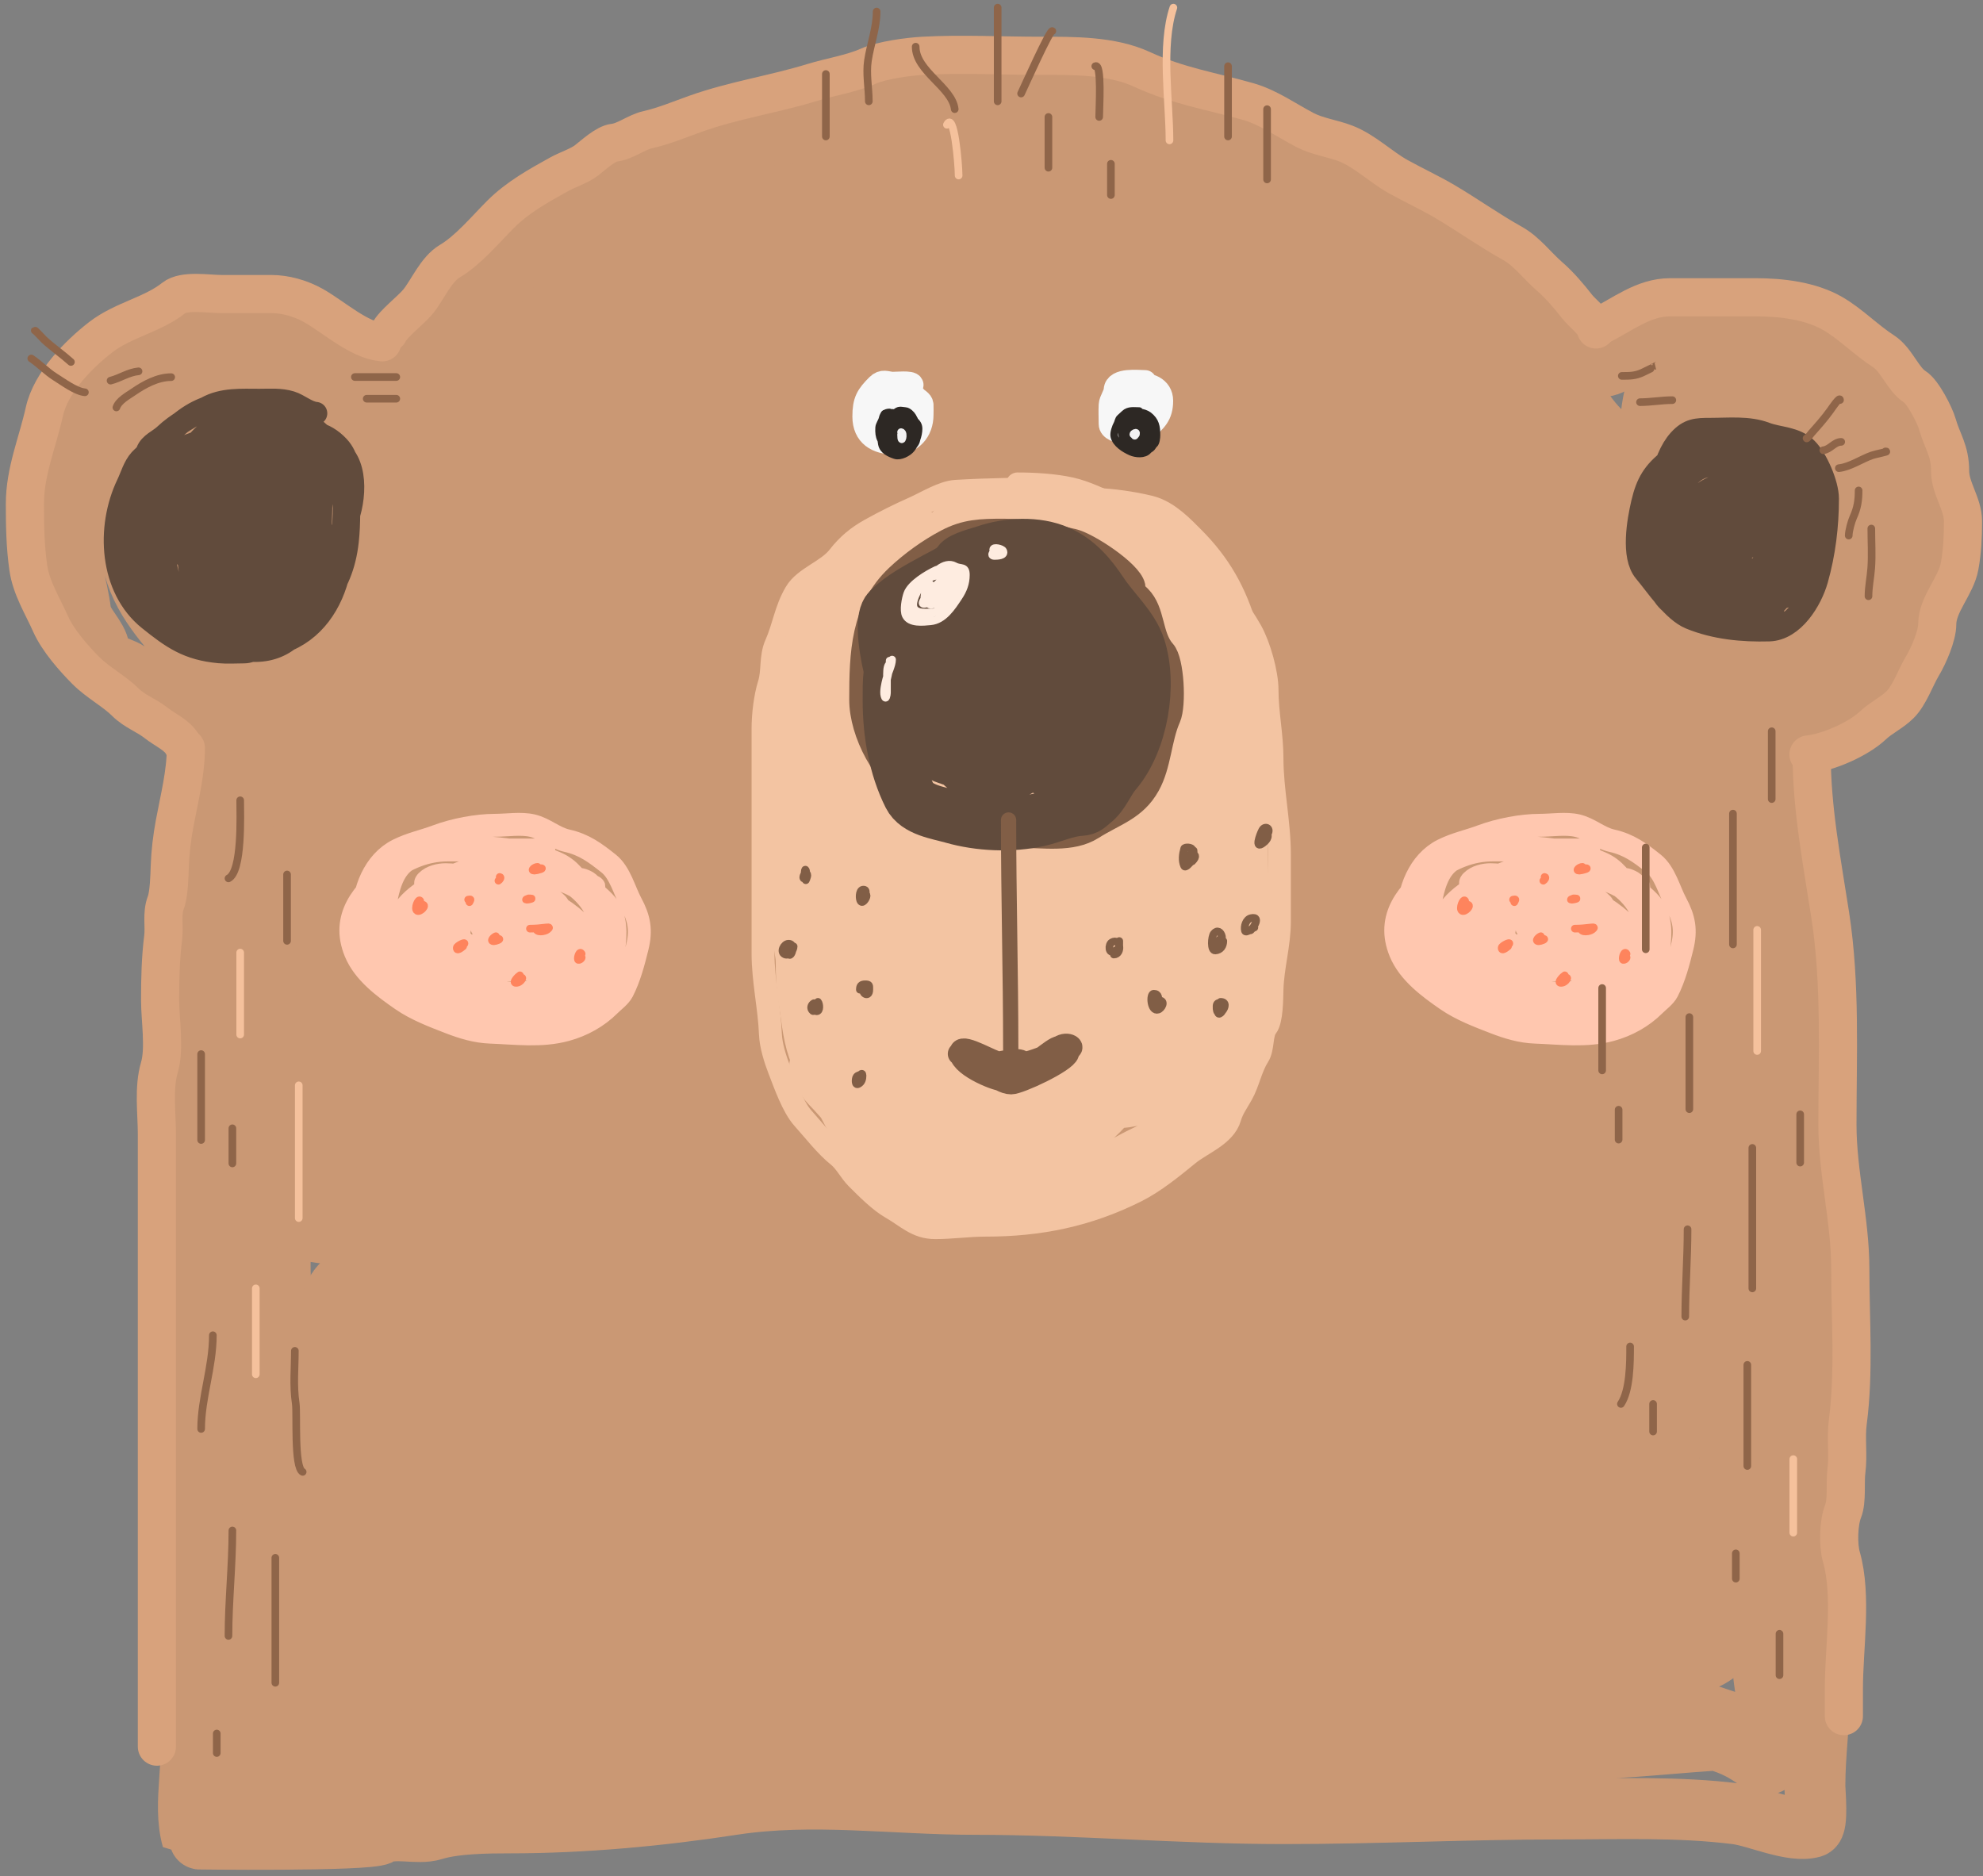 <svg width="260" height="246" viewBox="0 0 260 246" fill="none" xmlns="http://www.w3.org/2000/svg">
<rect x="0" y="0" width="260" height="246" fill="#808080" stroke="none"/>
<path d="M53.748 49.316C54.764 43.728 61.005 40.656 65.299 38.509C67.595 37.361 69.689 35.938 71.682 34.388C72.289 33.916 76.334 30.204 73.81 31.214C70.581 32.505 66.998 32.688 63.779 34.118C62.551 34.664 60.004 38.941 61.313 37.968C67.445 33.414 72.831 28.502 79.585 25.303C83.536 23.432 89.154 20.744 93.567 20.744C94.336 20.744 89.871 23.024 88.67 23.648C83.751 26.206 78.709 28.493 73.81 31.078C71.915 32.079 65.585 35.436 71.142 33.172C76.891 30.83 82.622 28.439 88.13 25.607C89.813 24.742 91.317 23.784 92.96 22.871C94.197 22.184 97.392 21.358 98.127 20.44C99.915 18.205 105.567 17.887 108.192 17.231C113.895 15.805 105.54 17.495 103.801 18.042C100.174 19.182 96.624 20.48 93.095 21.892C90.499 22.93 86.867 25.335 84.144 25.607C83.474 25.674 80.04 26.942 81.409 25.877C86.247 22.114 104.561 18.92 98.431 18.92C94.461 18.92 91.561 19.351 87.927 20.609C85.758 21.36 89.994 20.136 90.528 20.136C91.948 20.136 93.502 19.008 95.087 18.92C99.594 18.669 104.44 17.029 109.036 16.454C111.173 16.187 116.46 15.804 118.053 14.529C120.031 12.947 115.678 13.448 114.811 13.448C114.154 13.448 106.908 14.324 106.908 15.272C106.908 15.727 112.358 14.664 112.717 14.664" stroke="#CA9874" stroke-width="8" stroke-linecap="round"/>
<path d="M119.405 14.056C127.549 14.056 135.308 12.841 143.418 12.841C152.209 12.841 125.9 14.664 117.109 14.664C114.413 14.664 113.681 12.841 116.67 12.841C119.684 12.841 122.632 12.233 125.789 12.233C131.374 12.233 139.55 10.82 144.938 12.976C150.382 15.153 155.807 15.704 161.048 18.616C162.943 19.668 164.815 20.896 166.351 22.432C166.944 23.026 167.563 23.159 168.175 23.648C169.6 24.788 166.68 22.354 166.216 21.959C165.31 21.19 162.396 18.78 165.912 19.562C170.123 20.497 174.531 22.895 178.645 24.391C181.626 25.475 186.473 27.65 188.236 30.471C189.166 31.958 192.882 32.924 194.485 33.814C196.655 35.02 198.054 36.557 199.956 38.036C202.112 39.713 206.018 42.211 207.42 44.453C208.141 45.607 209.181 46.789 209.987 47.797C210.703 48.692 213.276 46.199 213.938 45.669C216.877 43.318 220.862 43.845 224.577 43.845C238.984 43.845 257.628 57.783 250.583 73.634C248.887 77.449 246.96 82.07 244.301 85.488C242.958 87.214 241.396 88.089 239.91 89.575C239.467 90.018 235.917 93.249 237.952 92.344C240.755 91.098 246.383 87.796 247.678 84.88C248.027 84.096 251.181 79.761 249.502 82.28C246.127 87.343 239.385 89.802 236.263 94.911C235.719 95.801 235.52 96.159 235.52 94.911C235.52 91.01 239.505 86.651 241.228 83.428C243.724 78.758 249.588 70.911 248.861 65.089C248.059 58.675 241.428 52.9 238.424 47.493C237.386 45.624 235.449 44.268 233.392 43.811C233.055 43.736 230.724 42.533 230.724 43.609C230.724 45.616 231.654 48.349 232.176 50.262C235.077 60.899 234.304 72.415 234.304 83.36C234.304 85.711 234.246 86.994 236.398 88.224C236.526 88.297 240.095 71.633 240.349 68.838C240.591 66.178 240.695 63.02 240.248 60.394C239.956 58.677 238.741 56.848 238.559 55.396C238.363 53.826 243.803 59.529 244.504 60.867C248.834 69.133 240.999 81.151 237.04 88.19C236.027 89.99 233.86 92.285 233.696 94.303C233.376 98.253 231.872 101.677 231.872 105.719C231.872 109.098 232.961 113.529 234.608 116.493C236.957 120.721 236.128 127.56 236.128 132.333C236.128 142.564 236.736 152.492 236.736 162.695C236.736 182.291 238.559 201.877 238.559 221.664C238.559 225.929 237.952 229.959 237.952 234.127C237.952 234.922 238.39 239.343 237.614 239.565C234.944 240.327 230.391 238.151 227.651 237.808C220.005 236.853 212.246 237.167 204.515 237.167C192.464 237.167 180.43 237.775 168.344 237.775C154.788 237.775 141.331 236.559 127.781 236.559C117.252 236.559 106.501 234.987 96.067 236.592C86.582 238.052 76.576 238.99 66.853 238.99C63.906 238.99 59.612 239.031 56.822 239.902C54.671 240.575 51.733 239.435 49.797 240.51C48.213 241.39 25.217 241.11 25.21 241.084C23.847 236.315 25.827 230.534 24.703 225.616C23.23 219.172 23.96 211.984 23.96 205.25C23.96 202.109 23.96 198.968 23.96 195.827C23.96 192.343 24.904 189.162 24.433 185.628C23.503 178.648 22.744 171.634 22.744 164.587C22.744 160.515 23.96 156.675 23.96 152.664C23.96 146.112 24.568 139.743 24.568 133.076C24.568 128.374 25.145 124.959 26.358 120.714C27.316 117.363 26.392 112.394 26.392 108.893C26.392 105.47 26.919 101.136 28.52 98.255C29.276 96.894 31.238 93.625 30.04 93.695C28.275 93.799 26.574 94.303 24.568 94.303C21.69 94.303 22.88 92.588 21.225 91.263C20.152 90.405 18.02 89.461 17.273 88.528C16.268 87.272 13.305 87.486 13.018 85.184C12.816 83.57 10.78 81.876 10.586 80.321C10.139 76.743 8.762 72.906 8.762 69.074C8.762 65.123 8.762 61.171 8.762 57.219C8.762 52.486 12.229 51.35 15.787 49.316C19.083 47.433 21.215 44.453 25.176 44.453C29.156 44.453 32.37 44.641 35.849 45.635C39.745 46.748 43.423 47.863 47.062 49.789C47.867 50.216 51.848 51.705 49.493 50.397C47.37 49.218 45.648 47.529 43.414 46.412C40.429 44.919 36.23 45.061 32.775 45.061C30.831 45.061 29.403 44.453 27.608 44.453C24.237 44.453 26.62 42.629 28.824 42.629C33.474 42.629 36.419 42.968 39.496 46.885C42.451 50.645 46.373 53.829 49.628 57.084C54.155 61.611 60.314 56.887 61.686 52.086C62.291 49.966 65.299 46.547 65.299 46.547C65.299 46.547 79.569 38.013 86.51 33.443C98.227 25.727 112.152 20.435 126.092 18.886C128.721 18.594 131.506 17.798 134.131 17.704C139.577 17.509 143.479 18.56 148.586 20.001C150.612 20.572 151.941 21.762 153.753 22.567C157.025 24.022 160.43 24.648 163.548 26.587C168.531 29.684 173.443 33.221 178.07 36.82C181.269 39.308 184.527 41.628 187.493 44.453C190.259 47.087 194.716 48.263 197.085 51.14C198.315 52.633 199.352 54.185 200.53 55.7C201.23 56.599 202.13 56.213 202.692 56.916C203.517 57.947 202.002 52.222 201.645 51.613C198.58 46.391 193.851 43.063 188.642 40.197C185.133 38.267 181.329 36.856 177.631 35.334C174.546 34.064 169.64 33.14 167.094 31.078C163.635 28.279 174.708 29.255 175.943 29.255C189.111 29.255 196.457 39.888 204.178 49.012C206.73 52.029 207.926 55.334 211.338 57.827C213.729 59.575 214.604 58.627 216.539 56.476C218.21 54.62 219.432 51.719 222.449 52.39C227.284 53.464 228.973 60.724 230.285 64.515C231.843 69.017 231.872 73.657 231.872 78.362C231.872 82.813 230.321 86.905 230.048 91.263C229.527 99.611 233.696 74.803 233.696 66.44C233.696 59.083 233.289 52.051 227.347 47.189C218.395 39.865 214.546 54.79 217.282 61.34C218.883 65.172 221.024 68.67 222.753 72.418C223.921 74.947 225.793 76.811 225.793 79.713C225.793 86.242 225.756 93.318 226.739 99.775C228.83 113.52 231.264 127.343 231.264 141.249C231.264 164.103 231.264 186.956 231.264 209.81C231.264 213.171 230.882 216.781 231.298 220.111C231.677 223.143 232.48 225.806 232.48 228.96C232.48 233.048 230.965 230.841 228.225 229.399C223.935 227.141 219.609 227.44 214.85 227.44C210.284 227.44 205.77 228.048 201.172 228.048C194.771 228.048 188.47 227.166 182.022 227.474C174.908 227.812 168.04 228.656 160.88 228.656C159.605 228.656 156.307 229.351 155.273 228.858C151.149 226.894 147.502 224.925 142.844 223.927C125.052 220.115 106.026 222.274 88.164 224.096C77.085 225.227 66.234 227.44 55.1 227.44C47.325 227.44 37.669 225.998 30.377 228.081C29.659 228.287 29.779 234.173 30.31 234.735C37.044 241.865 48.707 236.791 55.978 234.127C59.899 232.691 62.813 231.843 66.786 231.121C75.248 229.582 49.552 230.653 40.982 231.391C36.887 231.744 24.544 231.695 28.655 231.695C34.639 231.695 40.596 232.728 46.555 233.215C58.616 234.202 70.466 234.672 82.423 232.607C88.794 231.507 95.702 229.264 102.181 229.264C118.179 229.264 135.115 234.999 151.018 231.56C157.82 230.089 165.599 231.087 172.532 231.087C181.004 231.087 189.1 230.576 197.49 229.905C200.701 229.648 203.684 229.264 206.947 229.264C213.702 229.264 220.189 228.338 226.874 228.048C228.268 227.987 229.496 227.44 230.893 227.44C232.846 227.44 227.262 225.999 225.421 225.346C215.119 221.69 202.44 222.579 191.816 224.096C176.482 226.287 161.51 228.656 146.019 228.656C141.082 228.656 135.728 229.233 130.821 228.521C127.709 228.069 124.769 226.914 121.567 226.832C119.703 226.784 117.277 227.309 115.487 226.798C114.732 226.582 120.064 226.224 120.79 226.224C130.326 226.224 139.723 226.262 149.194 224.941C162.514 223.082 174.695 218.995 187.628 215.653C194.454 213.889 202.966 213.02 209.987 214.538C212.876 215.163 216.299 214.673 219.241 214.673C220.795 214.673 222.388 214.79 223.902 214.369C223.932 214.361 225.523 213.911 225.523 214.065C225.523 214.738 221.234 217.311 220.659 217.679C216.63 220.258 212.053 221.219 207.319 221.327C177.922 221.995 148.49 217.105 119.101 217.105C106.661 217.105 94.221 217.105 81.781 217.105C72.11 217.105 62.483 216.472 53.006 218.456C48.519 219.395 43.74 218.929 39.158 218.929C37.925 218.929 32.376 219.415 31.897 221.09C31.765 221.555 30.752 227.1 32.471 226.089C33.708 225.361 34.233 222.368 34.633 221.225C36.046 217.189 37.042 213.076 38.078 208.932C39.442 203.473 40.374 198.531 40.374 192.923C40.374 184.393 37.109 176.293 36.761 167.761C36.548 162.555 37.335 157.41 37.335 152.327C37.335 149.4 38.428 101.119 37.335 100.99C34.263 100.629 34.006 97.574 33.383 102.308C30.955 120.759 32.471 140.239 32.471 158.811C32.471 170.384 32.471 181.958 32.471 193.531C32.471 199.06 31.256 204.296 31.256 209.81C31.256 214.405 31.863 218.892 31.863 223.488C31.863 224.261 31.863 226.404 31.863 224.299C31.863 217.633 29.982 211.592 28.891 205.048C25.615 185.39 29.219 166.47 31.391 146.923C32.094 140.594 32.662 133.969 34.025 127.739C34.979 123.378 36.727 119.188 36.727 114.669C36.727 111.349 37.943 108.048 37.943 104.638C37.943 102.163 37.402 99.016 38.416 96.735C39.465 94.374 34.495 94.189 33.079 93.087C31.045 91.505 28.871 90.703 27 88.832C25.864 87.696 25.668 86.481 24.771 85.421C21.274 81.287 17.98 77.895 17.138 72.283C16.733 69.586 15.709 64.99 17.881 62.691C21.105 59.278 24.11 57.299 28.554 55.7C32.112 54.419 39.733 52.368 43.144 55.159C44.355 56.15 49.282 62.075 48.007 60.867C44.35 57.403 39.931 53.28 34.903 51.883C23.099 48.604 6.419 57.33 5.756 70.256C5.622 72.868 5.5 74.897 7.411 76.808C8.334 77.731 11.125 69.189 11.667 68.095C15.697 59.945 26.697 53.59 35.984 54.788C37.546 54.989 43.945 63.552 44.63 62.353C45.564 60.718 47.416 59.606 48.278 58.098C50.31 54.541 57.969 52.21 61.382 49.924C65.54 47.139 69.264 44.233 73.811 42.021C75.813 41.047 78.221 41.149 80.363 40.4C88.073 37.705 95.637 34.809 103.396 32.294C116.734 27.972 128.488 23.175 142.777 23.175C145.051 23.175 147.604 24.849 149.599 25.742C155.373 28.328 161.489 29.824 167.297 32.294C174.983 35.563 183.234 38.822 190.195 43.507C195.968 47.393 201.843 50.948 207.285 55.429C212.189 59.468 216.553 65.791 223.091 66.98C224.309 67.202 225.579 67.702 226.266 68.77C227.617 70.873 226.401 63.772 226.401 61.272C226.401 59.811 227.107 56.381 225.658 55.396C223.826 54.15 223.361 54.931 223.361 56.747C223.361 58.754 223.044 60.889 224.104 62.691C224.765 63.814 225.606 63.735 223.969 62.826C221.097 61.23 225.966 72.07 227.009 73.634" stroke="#CA9874" stroke-width="8" stroke-linecap="round"/>
<path d="M46.452 83.36C38.34 83.36 33.881 81.399 29.228 74.309C27.254 71.302 26.803 67.421 26.999 63.907C27.206 60.178 34.151 60.867 36.422 60.867C46.406 60.867 46.452 69.814 46.452 77.754C46.452 78.426 46.392 81.368 44.933 80.557C42.565 79.242 41.953 74.814 41.589 72.451C41.327 70.748 40.271 68.029 41.116 66.338C42.301 63.968 48.838 62.499 51.113 62.218C53.251 61.954 59.969 61.057 61.921 62.488C64.003 64.015 63.474 67.396 63.474 69.648C63.474 72.929 65.248 63.251 66.919 60.428C71.367 52.914 76.169 44.104 83.266 38.745C94.191 30.495 107.239 31.078 120.282 31.078C126.385 31.078 131.693 31.875 137.608 33.206C140.813 33.927 144.617 34.462 147.673 35.638C157.173 39.292 167.72 36.967 177.529 39.353C183.328 40.763 185.277 47.05 189.654 50.397C195.892 55.167 200.915 60.702 206.034 66.608C206.946 67.661 209.261 68.86 209.85 69.986C212.101 74.282 213.684 80.198 214.714 84.914C217.288 96.697 218.641 108.949 220.185 120.917C221.22 128.936 220.32 137.631 220.32 145.707C220.32 157.235 220.32 168.763 220.32 180.291C220.32 186.157 220.32 192.022 220.32 197.887C220.32 202.011 219.823 206.556 221.063 210.553C221.94 213.376 220.762 211.526 218.226 210.282C212.441 207.444 206.672 206.493 200.326 205.858C190.4 204.865 179.587 205.052 169.761 206.534C145.659 210.168 121.961 214.802 97.586 216.362C87.293 217.02 76.949 216.245 66.818 214.369C60.759 213.247 54.756 213.457 48.614 213.457C45.726 213.457 43.151 214.519 40.373 214.673C37.816 214.815 43.534 214.673 44.054 214.673C54.98 214.673 65.515 212.595 76.342 211.296C95.894 208.949 115.407 206.387 135.007 204.473C149.495 203.059 164.13 203.097 178.643 201.906C185.709 201.327 192.773 200.888 199.82 200.083C203.242 199.692 207.269 199.591 210.56 198.563C211.78 198.182 212.973 198.259 214.241 198.259C221.005 198.259 200.923 195.738 194.179 195.219C180.034 194.131 165.764 194.611 151.59 194.611C139.449 194.611 127.24 194.249 115.115 194.915C110.013 195.196 103.97 196.002 98.869 195.084C95.415 194.462 91.994 193.344 88.535 192.652C80.94 191.134 73.846 192.778 66.514 194.611C60.5 196.115 54.509 197.651 48.276 197.651C46.133 197.651 37.422 198.171 44.426 198.259C55.071 198.392 65.722 199.989 76.376 200.387C93.556 201.028 111.671 202.026 128.692 199.103C137.31 197.623 145.695 193.793 154.394 192.923C162.874 192.075 171.75 192.788 180.264 192.788C186.934 192.788 194.376 192.167 200.596 190.39C202.128 189.952 203.713 189.501 205.257 189.005C209.248 187.722 204.699 187.637 202.488 187.451C190.027 186.403 177.489 186.708 164.999 186.708C149.824 186.708 134.466 186.977 119.336 188.194C106.047 189.264 92.448 188.532 79.112 188.532C71.206 188.532 62.772 189.385 54.963 188.059C52.987 187.724 51.104 187.168 49.188 186.742C48.086 186.497 47.396 185.492 46.148 185.492C44.173 185.492 45.95 184.305 47.195 184.277C54.557 184.109 62.024 182.68 69.419 182.318C83.559 181.625 97.573 181.237 111.737 181.237C123.053 181.237 133.989 182.178 145.241 183.061C158.363 184.09 171.913 182.353 184.925 184.277C190.118 185.044 199.089 190.283 204.176 187.046C205.865 185.972 208.421 185.122 209.85 183.534C211.895 181.262 199.546 178.44 199.11 178.332C183.592 174.498 166.487 175.158 150.611 175.158C137.698 175.158 124.785 175.158 111.872 175.158C105.181 175.158 98.722 174.231 92.081 173.976C82.822 173.619 73.485 173.942 64.218 173.942C59.577 173.942 54.913 174.302 50.404 173.3C48.221 172.815 49.19 172.198 50.776 171.983C59.271 170.831 68.085 170.809 76.646 170.429C95.131 169.61 113.602 169.686 132.103 169.686C147.658 169.686 163.303 169.213 178.846 169.99C191.805 170.638 204.639 170.902 217.618 170.902C220.241 170.902 222.865 170.902 225.488 170.902C226.334 170.902 219.178 167.662 217.821 167.255C194.876 160.371 172.109 159.959 148.281 159.959C130.433 159.959 112.669 158.743 94.817 158.743C82.939 158.743 71.062 158.743 59.185 158.743C56.122 158.743 51.463 159.615 48.884 157.528C48.45 157.176 46.422 155.738 45.844 155.704C45.532 155.685 42.441 155.773 42.467 155.569C42.618 154.36 57.492 154.101 58.746 154.015C86.463 152.125 114.988 152.328 142.64 154.792C157.908 156.152 173.253 155.704 188.573 155.704C193.429 155.704 197.765 153.049 202.386 152.022C204.996 151.443 207.462 151.448 210.222 151.448C212.958 151.448 204.75 151.475 202.015 151.448C188.788 151.32 175.041 149.479 161.959 147.666C145.106 145.33 128.321 142.586 111.433 140.539C104.595 139.711 97.618 139.928 90.831 138.986C76.574 137.006 62.273 140.506 48.006 140.506C46.608 140.506 45.496 140.532 44.156 140.978C42.413 141.559 47.739 140.14 49.56 139.898C55.876 139.056 62.261 138.615 68.608 138.074C103.682 135.086 138.43 134.426 173.611 134.426C183.614 134.426 193.387 135.989 203.298 136.25C205.068 136.297 214.121 136.528 214.241 138.682C214.442 142.303 211.192 145.547 209.715 148.679C208.322 151.634 207.159 154.621 206.068 157.697C205.976 157.955 204.562 161.06 205.798 159.824C209.507 156.115 210.254 147.99 210.931 143.14C212.442 132.309 212.858 119.796 208.499 109.569C205.317 102.103 197.914 97.324 195.057 89.98C193.098 84.942 189.705 78.495 186.006 74.579C181.664 69.982 181.422 64.097 177.765 59.111C175.158 55.555 172.761 51.791 170.335 48.1C168.946 45.987 172.862 47.418 173.645 47.763C177.504 49.462 181.446 51.818 184.79 54.382C195.947 62.936 202.864 73.642 205.933 87.379C207.309 93.539 208.77 100.728 208.77 107.069C208.77 110.246 209.803 113.155 210.289 116.29C211.164 121.925 211.201 127.464 211.201 133.143C211.201 136.349 208.001 137.697 205.865 139.763C205.422 140.19 204.447 141.626 203.906 140.573C201.558 136 200.964 129.797 199.853 124.902C194.177 99.899 190.727 70.701 174.692 49.654C172.469 46.736 169.903 47.004 166.687 46.884C163.164 46.754 160.037 43.022 156.184 43.879C151.6 44.897 159.754 63.134 160.608 64.987C166.661 78.126 172.642 91.359 177.9 104.84C181.16 113.198 184.961 122.468 185.635 131.556C185.648 131.731 186.209 133.988 186.209 132.771C186.209 129.188 184.81 125.11 184.148 121.626C179.947 99.513 177.872 75.011 165.607 55.531C164.899 54.407 165.983 54.819 166.485 55.463C169.364 59.154 171.485 63.688 172.969 68.094C177.353 81.107 178.891 95.12 178.981 108.826C179.004 112.28 179.707 116.722 178.947 120.14C178.496 122.173 171.713 124.733 170.132 125.949C166.958 128.391 164.004 131.602 162.702 135.507C162.346 136.574 162.567 137.022 162.567 135.169C162.567 126.651 162.372 118.139 161.824 109.636C160.702 92.233 159.926 73.074 154.36 56.375C152.68 51.336 150.473 46.518 148.889 41.447C147.837 38.081 146.867 45.706 146.761 46.412C145.733 53.246 145.832 60.329 145.68 67.216C145.387 80.478 145.317 93.81 145.68 107.069C146.143 124 148.453 140.858 149.159 157.798C149.36 162.629 148.037 154.811 147.875 154.116C145.168 142.474 142.865 130.777 140.681 119.025C137.697 102.96 135.242 86.505 130.482 70.864C128.79 65.306 127.859 60.914 127.915 55.058C127.968 49.585 129.131 44.269 129.131 38.779C129.131 24.936 131.349 66.385 131.833 80.219C132.214 91.116 132.475 102.088 131.799 112.98C131.358 120.088 130.036 127.148 129.773 134.257C129.714 135.826 129.93 137.728 129.266 139.222C127.651 142.855 129.714 131.278 130.212 127.334C133.042 104.897 134.872 82.234 135.953 59.651C136.164 55.243 136.289 50.831 137.068 46.547C137.528 44.014 138.501 41.596 138.824 39.015C140.521 25.443 134.726 66.115 134.129 79.78C133.475 94.776 135.953 107.932 142.438 121.491C143.124 122.926 143.924 125.701 145.241 126.726C145.795 127.157 146.013 125.469 146.018 124.767C146.059 118.229 144.701 111.505 143.451 105.144C140.009 87.63 135.169 65.98 122.106 52.626C117.477 47.894 114.108 46.884 107.786 46.884C101.767 46.884 101.702 57.5 101.234 61.711C99.067 81.213 100.003 102.054 106.401 120.68C108.355 126.369 110.976 131.751 113.19 137.331C114.049 139.498 114.621 142.528 115.891 144.491C116.098 144.811 118.152 134.009 118.188 133.683C120.131 115.975 120.595 98.172 121.363 80.388C121.825 69.688 122.499 59.016 122.444 48.303C122.422 44.084 122.76 39.522 121.363 35.469C120.076 31.737 117.332 41.135 117.31 41.21C110.55 64.55 110.642 89.191 110.927 113.284C110.999 119.401 111.03 125.597 112.413 131.589C112.701 132.84 113.788 135.833 114.878 133.143C118.085 125.233 118.725 115.458 119.877 107.137C121.881 92.659 123.043 78.042 123.524 63.434C123.696 58.223 124.604 51.862 123.524 46.682C123.116 44.721 120.334 45.075 118.999 45.601C108.946 49.561 99.879 61.442 95.661 70.931C91.193 80.985 88.4 93.396 88.4 104.503C88.4 105.764 88.436 101.978 88.535 100.72C89.455 88.973 92.538 77.326 94.209 65.663C95.151 59.08 96.241 52.403 96.303 45.736C96.308 45.119 96.909 39.568 95.424 40.602C80.276 51.161 83.536 75.159 83.536 90.689C83.536 100.118 82.083 111.805 85.225 120.917C85.507 121.734 86.417 121.979 87.184 121.39C88.719 120.209 89.655 117.333 90.325 115.749C92.191 111.338 93.782 106.787 94.952 102.138C97.243 93.031 97.948 83.735 98.093 74.376C98.171 69.332 98.841 63.072 96.539 58.368C94.614 54.433 89.723 53.724 87.623 57.624C78.967 73.7 76.561 91.781 76.275 109.805C76.246 111.586 75.886 134.496 79.281 133.042C81.061 132.279 80.891 127.38 80.969 125.983C81.371 118.795 81.103 111.599 79.145 104.638C76.626 95.674 73.314 84.311 66.649 77.416C64.655 75.353 63.864 76.249 62.529 78.666C59.554 84.049 58.266 90.858 56.855 96.768C54.965 104.683 53.962 112.717 53.781 120.849C53.764 121.617 53.119 135.316 55.369 133.751C61.117 129.752 63.51 118.244 65.298 112.271C68.743 100.763 71.295 88.837 71.85 76.808C72.002 73.522 73.39 62.119 67.156 63.366C64.591 63.879 62.693 68.152 61.651 70.121C58.308 76.435 55.719 83.206 53.815 90.081C50.146 103.33 48.884 116.678 48.884 130.373C48.884 139.818 52.103 127.145 52.532 124.227C54.561 110.408 56.72 95.921 55.234 81.908C55.034 80.029 53.893 75.518 51.89 79.274C47.896 86.763 46.442 96.203 45.98 104.57C45.655 110.455 45.777 121.137 50.1 125.915C50.884 126.781 51.493 127.511 52.194 126.05C55.482 119.2 56.256 110.708 57.125 103.287C58.004 95.778 58.364 88.012 57.868 80.456C57.772 79 57.851 75.261 56.179 74.376C55.9 74.229 54.158 91.847 54.085 93.222C53.359 106.909 52.594 124.534 64.69 133.92C76.245 142.884 85.776 130.305 90.021 120.444C93.374 112.654 96.702 104.267 97.383 95.722C97.414 95.34 97.645 87.862 97.383 87.886C95.843 88.026 93.862 94.89 93.567 95.688C90.859 103.006 88.002 110.611 86.373 118.249C84.836 125.457 82.482 136.152 84.178 143.782C84.255 144.129 89.746 135.006 90.19 133.852C91.302 130.96 92.684 128.186 93.803 125.307C94.463 123.61 94.369 121.726 95.357 120.174C95.861 119.382 96.35 132.603 93.601 131.859C91.058 131.172 88.798 129.35 86.542 128.077C82.96 126.055 79.061 124.517 75.059 123.551C68.226 121.902 63.467 123.633 60.232 130.103C58.421 133.725 58.227 137.852 57.26 141.721C56.432 145.034 53.761 142.1 51.451 141.586C49.839 141.228 46.837 140.448 45.236 141.249C43.944 141.895 43.364 143.57 42.197 144.153" stroke="#CA9874" stroke-width="20" stroke-linecap="round"/>
<path d="M24.37 98.069C24.37 101.383 23.493 104.746 22.892 107.989C22.554 109.814 22.321 111.743 22.259 113.594C22.219 114.783 22.162 117.231 21.743 118.331C21.172 119.831 21.588 121.381 21.391 122.951C21.05 125.682 20.993 128.337 20.993 131.135C20.993 133.695 21.63 137.484 20.899 139.952C20.101 142.645 20.571 145.934 20.571 148.746C20.571 152.288 20.571 155.829 20.571 159.37C20.571 169.743 20.571 180.116 20.571 190.489C20.571 207.858 20.571 211.529 20.571 229" stroke="#D8A27C" stroke-width="5" stroke-linecap="round"/>
<path d="M237.537 98.914C237.537 106.061 238.896 112.997 239.976 120.02C241.364 129.045 240.914 138.322 240.914 147.457C240.914 153.778 242.602 160.034 242.602 166.358C242.602 172.97 243.134 179.879 242.274 186.432C241.993 188.577 242.368 190.76 242.087 192.905C241.895 194.363 242.202 196.767 241.664 198.111C241.052 199.641 240.983 202.549 241.43 204.114C242.891 209.228 241.758 216.064 241.758 221.421C241.758 228.077 241.758 218.428 241.758 225" stroke="#D8A27C" stroke-width="5" stroke-linecap="round"/>
<path d="M237.115 98.914C239.707 98.655 243.685 96.889 245.557 95.115C246.663 94.068 248.066 93.45 249.145 92.371C250.373 91.143 251.148 88.839 252.053 87.329C252.892 85.931 254 83.337 254 81.842C254 79.221 256.46 76.833 256.931 74.244C257.293 72.253 257.377 70.421 257.377 68.334C257.377 66.06 255.688 64.027 255.688 61.768C255.688 59.048 254.671 57.89 254.023 55.624C253.682 54.43 252.129 51.377 251.045 50.699C249.517 49.744 248.663 47.148 246.964 46.056C244.653 44.57 242.588 42.416 240.258 41.084C237.331 39.412 233.537 38.974 230.15 38.974C226.422 38.974 222.693 38.974 218.964 38.974C215.493 38.974 212.695 41.264 209.678 42.773" stroke="#D8A27C" stroke-width="5" stroke-linecap="round"/>
<path d="M209.256 43.194C209.04 42.223 207.445 41.041 206.817 40.24C205.711 38.829 204.509 37.4 203.158 36.23C201.55 34.836 200.187 32.95 198.281 31.891C195.298 30.234 192.323 28.114 189.416 26.404C187.522 25.289 185.35 24.283 183.343 23.168C181.013 21.873 178.907 19.761 176.425 18.806C174.683 18.136 172.754 17.909 171.101 17.047C168.692 15.79 166.313 14.074 163.667 13.318C158.846 11.941 154.434 11.271 149.738 9.097C145.751 7.252 140.691 7.315 136.371 7.315C131.29 7.315 126.111 7.033 121.034 7.315C119.08 7.423 115.647 7.88 113.858 8.675C111.632 9.664 108.869 10.084 106.588 10.786C101.466 12.361 96.258 13.116 91.204 14.913C89.214 15.62 87.017 16.539 84.943 17C83.443 17.333 81.97 18.558 80.511 18.712C79.425 18.826 77.788 20.337 76.923 21.01C75.959 21.759 74.42 22.236 73.335 22.839C70.66 24.325 67.898 25.837 65.643 28.092C63.686 30.049 61.378 32.827 58.983 34.236C57.173 35.301 56.092 37.944 54.856 39.489C53.917 40.663 51.583 42.377 50.963 43.617" stroke="#D8A27C" stroke-width="5" stroke-linecap="round"/>
<path d="M50.118 44.883C47.031 44.602 43.682 41.495 41.043 40.028C39.403 39.117 37.42 38.551 35.555 38.551C33.374 38.551 31.194 38.551 29.013 38.551C27.296 38.551 24.113 37.996 22.775 39.067C20.01 41.279 16.116 41.945 13.183 44.226C10.331 46.444 6.675 50.112 5.82 53.958C4.906 58.069 3.264 61.803 3.264 66.082C3.264 68.95 3.312 71.647 3.709 74.431C4.09 77.094 5.575 79.419 6.641 81.818C7.583 83.937 9.647 86.301 11.284 87.938C12.845 89.499 15.006 90.629 16.443 92.066C17.641 93.263 19.259 93.812 20.477 94.786C21.583 95.671 23.324 96.401 23.947 97.647" stroke="#D8A27C" stroke-width="5" stroke-linecap="round"/>
<path d="M208.301 111.439C204.099 111.439 199.897 111.439 195.695 111.439C192.856 111.439 190.261 112.529 188.059 114.228C184.592 116.903 181.701 120.233 183.606 124.844C184.716 127.532 187.367 129.474 189.678 131.075C191.551 132.371 193.858 133.249 195.976 134.066C197.699 134.73 199.43 135.257 201.306 135.325C204.615 135.446 207.966 135.908 211.214 135.022C213.361 134.436 215.346 133.341 216.916 131.772C217.437 131.25 218.279 130.645 218.625 129.972C219.541 128.192 220.082 126.104 220.559 124.17C221.107 121.947 220.809 120.391 219.749 118.423C218.872 116.793 218.308 114.411 216.803 113.216C215.05 111.824 213.59 110.725 211.338 110.225C209.692 109.859 208.441 108.633 206.794 108.246C205.313 107.897 203.442 108.201 201.914 108.201C199.532 108.201 196.543 108.773 194.289 109.618C192.519 110.282 190.869 110.597 189.184 111.439C186.04 113.011 184.618 116.795 184.618 120.189C184.618 122.365 184.701 123.578 185.922 125.497C187.271 127.617 190.232 128.286 192.512 128.848C195.225 129.516 198.029 129.744 200.789 130.051C202.843 130.279 204.831 130.38 206.884 130.017C208.658 129.704 210.975 129.301 211.934 127.543C212.086 127.264 212.326 127.198 212.507 126.981C212.896 126.515 213.176 125.54 213.463 124.991C214.272 123.444 215.184 121.608 215.184 119.829C215.184 118.695 214.119 117.81 213.564 116.86C212.632 115.262 211.7 113.937 209.988 113.171C205.702 111.254 200.902 111.035 196.246 111.035C194.016 111.035 191.961 111.584 190.128 112.901C188.455 114.104 187.886 116.451 187.542 118.344C187.154 120.477 187.261 123.069 188.216 125.002C189.575 127.749 191.367 129.22 194.087 130.625C196.877 132.066 200.598 132.289 203.691 132.289C206.331 132.289 208.469 132.226 210.899 131.075C212.59 130.273 214.115 129.106 215.431 127.791C216.821 126.401 217.366 125.702 217.568 123.63C217.762 121.643 217.628 119.721 216.173 118.221C214.239 116.226 211.76 115.129 209.167 114.296C206.89 113.564 203.58 113.283 201.216 113.79C199.179 114.226 197.492 115.858 196.133 117.321C194.559 119.016 193.512 120.899 193.772 123.292C194.094 126.26 196.59 128.781 199.215 129.86C201.1 130.635 203.115 130.823 205.13 130.985C207.106 131.143 209.407 131.294 211.315 130.636C214.005 129.709 215.602 127.464 215.768 124.676C215.874 122.909 215.887 120.834 215.071 119.222C213.888 116.881 211.557 115.195 209.066 114.521C205.528 113.563 201.024 113.129 197.505 114.408C194.986 115.325 191.101 117.239 189.712 119.739C187.459 123.795 192.2 128.62 195.054 130.793C199.973 134.54 207.205 135.582 212.462 131.727C213.818 130.733 215.558 129.094 216.05 127.431C216.561 125.699 215.563 124.167 214.554 122.843C211.5 118.836 206.266 116.453 201.34 116.005C198.003 115.702 195.299 116.261 194.357 119.874C192.722 126.14 195.774 131.704 201.576 134.403C207.825 137.31 215.038 133.785 216.916 127.184C217.626 124.685 217.873 121.666 216.252 119.469C214.24 116.743 211.047 115.034 207.694 114.768C203.14 114.408 198.297 115.534 197.011 120.594C196.276 123.483 196.286 126.084 199.563 126.914C203.358 127.874 207.55 127.087 209.471 123.382C211.998 118.509 203.545 116.96 200.542 116.995C197.519 117.03 190.465 119.768 192.332 124.125C193.759 127.454 200.081 127.669 202.78 126.104C204.949 124.846 206.848 121.67 203.623 120.38C201.542 119.547 197.087 119.438 196.358 122.213C195.492 125.514 199.492 127.556 202.341 127.094C204.047 126.817 206.892 124.949 206.243 122.786C205.832 121.414 203.61 122.252 203.353 123.315C202.645 126.25 206.021 127.662 208.526 127.139C209.12 127.015 211.897 124.472 210.64 123.877C209.651 123.408 206.583 123.52 205.985 124.608C204.659 127.019 209.494 127.383 210.787 126.992C212.093 126.598 212.782 125.625 213.114 124.35C213.631 122.366 212.194 121.476 210.539 120.672C207.442 119.168 203.943 119.058 200.564 118.974C197.385 118.895 194.425 119.058 191.365 119.919C190.857 120.062 189.779 120.174 189.408 120.65C189.052 121.109 191.493 122.381 191.703 122.483C196.044 124.593 202.347 125.012 205.422 120.706C207.101 118.355 206.283 116.627 203.713 115.409C201.341 114.285 197.973 114.134 196.977 117.074C195.736 120.734 196.59 124.254 200.789 125.114C203.529 125.676 206.438 124.414 208.346 122.505C209.075 121.777 210.605 120.18 210.281 118.974C209.902 117.566 206.335 117.002 205.265 116.747C202.48 116.086 199.6 115.772 196.741 115.702C195.845 115.679 193.772 115.184 193.322 116.196C193.025 116.864 193.036 116.36 193.277 116.05C193.426 115.858 192.426 116.069 192.962 115.533C193.578 114.917 194.589 114.678 195.447 114.678C197.244 114.678 198.978 115.286 200.767 115.286C202.873 115.286 204.98 115.286 207.087 115.286C208.204 115.286 209.321 115.286 210.438 115.286C211.382 115.286 212.697 115.057 213.564 115.443C213.905 115.594 214.121 115.678 214.374 115.994C214.742 116.454 215.278 116.391 214.464 116.095C213.566 115.769 212.899 115.204 211.922 114.982C209.662 114.468 206.841 114.808 204.568 115.083C201.419 115.465 197.106 119.295 197.168 122.663C197.265 127.893 207.788 122.459 209.1 120.054C209.599 119.138 207.902 119.53 207.312 119.536C205.022 119.562 202.454 119.94 200.452 121.156C198.911 122.091 203.96 122.754 204.455 121.763" stroke="#FFC7AF" stroke-width="3" stroke-linecap="round"/>
<path d="M198.383 117.951C198.751 117.904 198.766 117.846 198.548 118.281" stroke="#FE845D" stroke-linecap="round"/>
<path d="M202.517 114.975C202.799 115.01 202.478 115.408 202.352 115.471" stroke="#FE845D" stroke-linecap="round"/>
<path d="M206.484 121.754C207.229 121.754 207.898 121.688 208.625 121.598C209.102 121.538 209.076 121.631 208.762 121.882C208.432 122.147 207.311 122.309 207.311 121.754" stroke="#FE845D" stroke-linecap="round"/>
<path d="M206.485 117.785C207.409 117.785 205.12 118.185 206.32 117.785" stroke="#FE845D" stroke-linecap="round"/>
<path d="M197.722 124.069C197.494 124.271 196.832 124.797 196.895 124.234C196.92 124.003 198.044 123.423 197.887 123.738" stroke="#FE845D" stroke-linecap="round"/>
<path d="M202.351 123.076C202.795 123.131 201.949 123.407 201.772 123.407C201.146 123.407 201.752 122.835 202.02 122.745" stroke="#FE845D" stroke-linecap="round"/>
<path d="M192.431 118.612C192.996 118.682 192.085 119.642 191.696 119.42C191.246 119.163 191.884 117.684 192.1 118.115" stroke="#FE845D" stroke-linecap="round"/>
<path d="M207.808 113.817C208.596 113.817 207.31 114.147 207.073 114.147C206.475 114.147 207.117 113.651 207.477 113.651" stroke="#FE845D" stroke-linecap="round"/>
<path d="M212.934 125.392C213.744 125.392 212.858 126.076 212.778 125.796C212.685 125.473 213.012 124.556 213.265 125.061" stroke="#FE845D" stroke-linecap="round"/>
<path d="M205.162 128.367C205.816 127.786 205.393 128.863 204.666 128.863C204.061 128.863 205.012 127.946 205.162 127.871" stroke="#FE845D" stroke-linecap="round"/>
<path d="M71.301 111.439C67.099 111.439 62.897 111.439 58.695 111.439C55.856 111.439 53.261 112.529 51.059 114.228C47.592 116.903 44.701 120.233 46.606 124.844C47.716 127.532 50.367 129.474 52.678 131.075C54.551 132.371 56.858 133.249 58.976 134.066C60.699 134.73 62.43 135.257 64.306 135.325C67.615 135.446 70.966 135.908 74.214 135.022C76.361 134.436 78.346 133.341 79.916 131.772C80.437 131.25 81.279 130.645 81.625 129.972C82.541 128.192 83.082 126.104 83.559 124.17C84.107 121.947 83.809 120.391 82.749 118.423C81.872 116.793 81.308 114.411 79.803 113.216C78.05 111.824 76.59 110.725 74.338 110.225C72.692 109.859 71.441 108.633 69.794 108.246C68.312 107.897 66.442 108.201 64.914 108.201C62.532 108.201 59.543 108.773 57.289 109.618C55.519 110.282 53.869 110.597 52.184 111.439C49.04 113.011 47.618 116.795 47.618 120.189C47.618 122.365 47.701 123.578 48.922 125.497C50.272 127.617 53.232 128.286 55.512 128.848C58.225 129.516 61.029 129.744 63.789 130.051C65.843 130.279 67.831 130.38 69.884 130.017C71.658 129.704 73.975 129.301 74.934 127.543C75.086 127.264 75.326 127.198 75.507 126.981C75.896 126.515 76.176 125.54 76.463 124.991C77.272 123.444 78.184 121.608 78.184 119.829C78.184 118.695 77.118 117.81 76.564 116.86C75.632 115.262 74.7 113.937 72.988 113.171C68.702 111.254 63.902 111.035 59.246 111.035C57.016 111.035 54.961 111.584 53.128 112.901C51.455 114.104 50.886 116.451 50.542 118.344C50.154 120.477 50.261 123.069 51.216 125.002C52.575 127.749 54.367 129.22 57.087 130.625C59.877 132.066 63.598 132.289 66.691 132.289C69.332 132.289 71.469 132.226 73.899 131.075C75.59 130.273 77.115 129.106 78.431 127.791C79.821 126.401 80.366 125.702 80.568 123.63C80.762 121.643 80.628 119.721 79.173 118.221C77.239 116.226 74.76 115.129 72.167 114.296C69.89 113.564 66.58 113.283 64.216 113.79C62.179 114.226 60.492 115.858 59.133 117.321C57.559 119.016 56.512 120.899 56.772 123.292C57.094 126.26 59.59 128.781 62.215 129.86C64.1 130.635 66.115 130.823 68.13 130.985C70.106 131.143 72.407 131.294 74.315 130.636C77.005 129.709 78.602 127.464 78.769 124.676C78.874 122.909 78.887 120.834 78.071 119.222C76.888 116.881 74.558 115.195 72.066 114.521C68.528 113.563 64.024 113.129 60.505 114.408C57.986 115.325 54.101 117.239 52.712 119.739C50.459 123.795 55.2 128.62 58.054 130.793C62.974 134.54 70.205 135.582 75.462 131.727C76.818 130.733 78.558 129.094 79.05 127.431C79.561 125.699 78.563 124.167 77.554 122.843C74.5 118.836 69.266 116.453 64.34 116.005C61.004 115.702 58.299 116.261 57.357 119.874C55.722 126.14 58.774 131.704 64.576 134.403C70.825 137.31 78.038 133.785 79.916 127.184C80.626 124.685 80.874 121.666 79.252 119.469C77.24 116.743 74.047 115.034 70.694 114.768C66.14 114.408 61.297 115.534 60.011 120.594C59.276 123.483 59.286 126.084 62.563 126.914C66.358 127.874 70.55 127.087 72.471 123.382C74.998 118.509 66.545 116.96 63.542 116.995C60.519 117.03 53.465 119.768 55.332 124.125C56.759 127.454 63.081 127.669 65.78 126.104C67.949 124.846 69.848 121.67 66.623 120.38C64.542 119.547 60.087 119.438 59.358 122.213C58.492 125.514 62.492 127.556 65.341 127.094C67.047 126.817 69.892 124.949 69.243 122.786C68.832 121.414 66.61 122.252 66.353 123.315C65.645 126.25 69.021 127.662 71.526 127.139C72.12 127.015 74.897 124.472 73.64 123.877C72.65 123.408 69.583 123.52 68.985 124.608C67.659 127.019 72.494 127.383 73.787 126.992C75.093 126.598 75.782 125.625 76.115 124.35C76.631 122.366 75.194 121.476 73.539 120.672C70.442 119.168 66.943 119.058 63.564 118.974C60.385 118.895 57.425 119.058 54.365 119.919C53.857 120.062 52.779 120.174 52.408 120.65C52.051 121.109 54.493 122.381 54.703 122.483C59.044 124.593 65.347 125.012 68.422 120.706C70.102 118.355 69.283 116.627 66.713 115.409C64.341 114.285 60.973 114.134 59.977 117.074C58.736 120.734 59.59 124.254 63.789 125.114C66.529 125.676 69.438 124.414 71.346 122.505C72.075 121.777 73.605 120.18 73.281 118.974C72.901 117.566 69.335 117.002 68.265 116.747C65.48 116.086 62.6 115.772 59.741 115.702C58.845 115.679 56.772 115.184 56.322 116.196C56.025 116.864 56.036 116.36 56.277 116.05C56.426 115.858 55.426 116.069 55.962 115.533C56.578 114.917 57.59 114.678 58.447 114.678C60.244 114.678 61.978 115.286 63.767 115.286C65.873 115.286 67.98 115.286 70.087 115.286C71.204 115.286 72.321 115.286 73.438 115.286C74.382 115.286 75.697 115.057 76.564 115.443C76.905 115.594 77.121 115.678 77.374 115.994C77.742 116.454 78.278 116.391 77.464 116.095C76.566 115.769 75.899 115.204 74.922 114.982C72.662 114.468 69.841 114.808 67.568 115.083C64.419 115.465 60.106 119.295 60.168 122.663C60.265 127.893 70.788 122.459 72.1 120.054C72.599 119.138 70.902 119.53 70.312 119.536C68.022 119.562 65.454 119.94 63.452 121.156C61.911 122.091 66.96 122.754 67.455 121.763" stroke="#FFC7AF" stroke-width="3" stroke-linecap="round"/>
<path d="M61.383 117.951C61.751 117.904 61.766 117.846 61.548 118.281" stroke="#FE845D" stroke-linecap="round"/>
<path d="M65.517 114.975C65.799 115.01 65.478 115.408 65.352 115.471" stroke="#FE845D" stroke-linecap="round"/>
<path d="M69.484 121.754C70.229 121.754 70.898 121.688 71.625 121.598C72.103 121.538 72.076 121.631 71.763 121.882C71.432 122.147 70.311 122.309 70.311 121.754" stroke="#FE845D" stroke-linecap="round"/>
<path d="M69.485 117.785C70.409 117.785 68.12 118.185 69.32 117.785" stroke="#FE845D" stroke-linecap="round"/>
<path d="M60.721 124.069C60.494 124.271 59.832 124.797 59.895 124.234C59.92 124.003 61.044 123.423 60.887 123.738" stroke="#FE845D" stroke-linecap="round"/>
<path d="M65.351 123.076C65.795 123.131 64.949 123.407 64.772 123.407C64.146 123.407 64.752 122.835 65.02 122.745" stroke="#FE845D" stroke-linecap="round"/>
<path d="M55.431 118.612C55.995 118.682 55.085 119.642 54.696 119.42C54.246 119.163 54.885 117.684 55.1 118.115" stroke="#FE845D" stroke-linecap="round"/>
<path d="M70.808 113.817C71.596 113.817 70.31 114.147 70.073 114.147C69.475 114.147 70.117 113.651 70.477 113.651" stroke="#FE845D" stroke-linecap="round"/>
<path d="M75.934 125.392C76.744 125.392 75.858 126.076 75.778 125.796C75.685 125.473 76.012 124.556 76.265 125.061" stroke="#FE845D" stroke-linecap="round"/>
<path d="M68.162 128.367C68.816 127.786 68.393 128.863 67.666 128.863C67.061 128.863 68.012 127.946 68.162 127.871" stroke="#FE845D" stroke-linecap="round"/>
<path d="M133.411 63.445C135.618 63.445 138.233 63.599 140.376 64.075C142.411 64.527 144.35 65.553 146.369 66.361C147.515 66.819 148.681 67.213 149.771 67.819C150.6 68.279 152.065 68.442 152.777 69.025C154.744 70.634 158.032 71.97 159.076 74.532C160.252 77.419 162.557 80.078 164.025 82.721C165.125 84.7 166.131 88.257 166.131 90.496C166.131 93.428 166.779 96.406 166.779 99.423C166.779 103.649 167.751 107.737 167.751 112.075C167.751 114.979 167.751 117.883 167.751 120.786C167.751 123.869 166.865 126.709 166.779 129.713C166.746 130.849 166.762 133.766 166.059 134.645C165.345 135.537 165.653 137.401 164.979 138.46C163.986 140.021 163.704 141.872 162.819 143.464C162.257 144.476 161.584 145.367 161.253 146.523C160.593 148.836 157.504 149.946 155.836 151.311C153.785 152.989 151.369 154.966 148.961 156.17C142.61 159.345 136.33 160.633 129.199 160.633C126.97 160.633 124.83 160.957 122.612 160.957C120.189 160.957 118.906 159.518 116.889 158.366C115.331 157.475 113.633 155.758 112.353 154.478C111.486 153.611 110.843 152.298 109.924 151.563C108.276 150.244 106.713 148.203 105.298 146.631C103.949 145.132 102.905 142.123 102.167 140.224C101.65 138.896 101.07 137.041 101.015 135.616C100.88 132.115 100.043 128.574 100.043 124.998C100.043 122.562 100.043 120.126 100.043 117.691C100.043 110.306 100.043 102.92 100.043 95.535C100.043 93.739 100.315 91.391 100.853 89.668C101.368 88.02 101.005 86.144 101.735 84.503C102.785 82.139 102.988 79.975 104.326 77.7C105.483 75.733 108.498 74.859 109.942 73.002C111.173 71.419 112.461 70.369 114.135 69.439C116.054 68.373 117.867 67.474 119.805 66.613C121.403 65.903 123.614 64.517 125.312 64.417C129.694 64.159 134.366 64.093 138.918 64.093" stroke="#F3C4A2" stroke-width="3" stroke-linecap="round"/>
<path d="M130.285 67.842C129.079 67.842 126.655 67.309 125.838 68.348C125.085 69.307 124.296 70.262 123.319 71.022C122.435 71.71 121.709 72.99 120.504 73.175C118.472 73.488 116.434 73.974 114.453 74.414C113.627 74.597 112.035 75.846 111.554 76.567C111.289 76.965 112.296 75.96 112.694 75.694C113.843 74.928 115.411 74.454 116.719 74.048C118.329 73.548 119.757 72.315 121.278 71.88C121.585 71.793 121.946 71.079 122.292 70.881C122.746 70.622 121.662 70.628 121.546 70.628C120.242 70.628 118.862 72.009 117.732 72.654C115.417 73.977 113.635 76.674 111.807 78.593C110.418 80.052 108.08 81.797 107.234 83.702C107.009 84.207 106.98 84.654 106.98 85.193C106.98 85.613 107.256 83.646 107.374 83.308C107.739 82.265 108.25 81.191 108.486 80.127C108.875 78.38 107.78 80.716 107.614 81.141C106.552 83.854 105.294 86.96 104.898 89.852C104.45 93.12 104.447 96.356 104.447 99.646C104.447 103.671 104.447 107.696 104.447 111.721C104.447 115.21 104.589 118.67 104.701 122.135C104.743 123.464 105.207 124.847 105.207 126.103C105.207 127.528 105.266 129.415 105.517 130.86C105.904 133.086 106.047 135.432 106.783 137.559C107.738 140.316 109.711 142.823 111.033 145.468C111.772 146.944 112.601 148.371 113.426 149.774C114.383 151.4 116.52 152.868 117.873 154.221C118.981 155.329 119.945 157.332 121.672 157.514C125.092 157.874 128.211 158.083 131.678 157.781C133.173 157.651 134.784 157.475 136.266 157.247C140.88 156.537 145.388 153.382 149.509 151.322C151.258 150.447 153.549 149.538 154.842 148.029C155.494 147.269 156.409 146.104 157.277 145.608C158.176 145.095 158.532 142.642 158.895 141.71C159.472 140.233 159.956 138.716 160.556 137.249C161.411 135.158 161.569 132.809 162.315 130.677C163.117 128.384 162.962 126.187 162.962 123.739C162.962 118.785 162.709 113.832 162.709 108.892C162.709 105.698 162.576 102.559 162.076 99.393C161.473 95.578 159.887 92.076 159.036 88.332C157.663 82.289 155.172 77.593 150.283 73.682C148.202 72.017 145.545 71.385 143.091 70.501C141.578 69.957 139.75 69.108 138.124 69.108C137.1 69.108 136.012 68.709 135.098 68.602C134.837 68.571 134.101 68.376 134.085 68.095C134.031 67.186 136.353 67.341 136.927 67.335C141.502 67.287 145.782 67.338 150.24 68.404C152.058 68.839 153.722 70.62 154.997 71.895C158.252 75.149 160.15 78.532 161.442 82.984C163.317 89.441 163.216 96.372 163.216 103.052C163.216 103.569 163.021 108.259 162.962 108.259C162.631 108.259 161.595 105.163 161.499 104.881C160.271 101.281 159.259 97.596 158.346 93.905C157.336 89.821 155.935 85.901 154.04 82.14C152.91 79.896 151.585 77.349 149.79 75.553C147.257 73.02 142.728 71.631 139.404 70.431C135.945 69.182 131.07 69.538 127.611 70.572C123.333 71.85 119.807 74.737 116.719 77.862C113.573 81.044 111.643 84.935 110.273 89.12C109.324 92.021 109.412 94.625 109.204 97.648C108.82 103.211 108.169 108.739 108.627 114.324C108.98 118.633 109.767 123.088 109.767 127.398C109.767 131.606 110.001 136.447 111.526 140.387C112.534 142.992 114.857 144.55 117.113 146.242C120.225 148.575 123.334 150.722 126.851 152.321C129.159 153.37 133.37 152.962 135.534 151.913C138.529 150.461 141.964 148.368 144.344 145.988C146.868 143.464 148.927 140.425 151.043 137.516C152.763 135.152 154.304 132.607 154.716 129.664C155.103 126.898 154.856 123.99 154.856 121.206C154.856 109.244 154.74 97.262 152.45 85.461C152.006 83.171 151.346 78.77 149.03 77.355C146.425 75.763 142.313 76.454 139.404 76.454C136.618 76.454 133.831 76.454 131.045 76.454C130.692 76.454 129.536 76.657 129.272 76.328C128.748 75.672 126.965 77.969 126.725 78.241C123.165 82.276 121.936 87.318 120.519 92.356C118.97 97.861 119.139 103.269 119.139 108.934C119.139 112.679 119.608 115.788 120.969 119.292C122.18 122.41 123.714 125.202 125.416 128.074C129.298 134.625 134.449 142.364 142.388 144.032C146.477 144.892 150.378 144.584 153.252 141.218C158.486 135.085 158.981 126.753 159.106 119.067C159.207 112.903 155.728 107.15 152.858 101.898C150.277 97.175 148.064 92.362 145.737 87.516C143.52 82.897 138.826 76.762 133.184 76.707C129.18 76.669 125.703 79.244 123.08 82.112C116.312 89.509 113.202 98.765 112.215 108.653C111.72 113.621 111.686 118.696 111.85 123.683C112 128.285 112.388 132.879 114.355 137.108C116.523 141.772 120.363 146.434 125.922 146.256C132.435 146.047 138.181 139.657 140.952 134.294C143.33 129.692 144.086 124.145 144.879 119.109C145.795 113.288 146.027 107.529 145.99 101.645C145.946 94.532 144.512 87.405 141.487 80.929C140.663 79.165 139.29 77.06 137.322 76.454C135.611 75.928 133.888 75.905 132.115 75.948C128.708 76.03 125.5 79.34 123.615 81.886C117.875 89.637 116.369 100.453 115.959 109.779C115.731 114.973 115.696 120.264 116.015 125.456C116.239 129.103 116.697 132.845 118.295 136.18C120.508 140.796 124.866 143.828 129.975 144.229C132.306 144.412 135.134 144.025 136.857 142.301C140.906 138.253 143.857 131.998 145.54 126.61C147.447 120.506 147.799 113.786 148.087 107.443C148.314 102.448 148.761 97.047 147.989 92.075C147.313 87.724 144.826 82.421 140.08 81.38C128.123 78.755 116.904 89.399 115.143 100.744C113.918 108.628 114.365 117.935 118.478 124.977C122.263 131.458 130.553 137.127 137.997 132.943C142.452 130.438 144.798 125.739 145.822 120.896C147.712 111.953 147.648 102.239 147.313 93.145C147.136 88.326 146.295 83.632 144.724 79.072C144.208 77.575 143.632 75.359 142.289 74.315C138.92 71.695 133.962 78.393 132.382 80.423C124.176 90.962 120.453 104.941 120.533 118.138C120.568 123.904 121.277 129.769 123.812 135.026C125.299 138.11 128.983 141.777 132.298 142.808C135.926 143.936 139.285 139.545 140.699 136.939C143.932 130.985 145.697 124.261 146.033 117.519C146.392 110.3 146.698 99.124 140.418 93.891C137.098 91.124 133.682 93.706 131.566 96.578C125.421 104.918 123.566 116.191 124.783 126.314C125.374 131.238 127.686 136.272 131.101 139.895C133.127 142.044 137.781 145.379 140.924 143.709C142.937 142.639 144.539 140.27 145.695 138.516C149.228 133.153 151.353 127.333 152.689 121.065C154.669 111.778 155.606 101.819 154.631 92.343C154.165 87.812 153.268 82.556 150.015 79.072C147.052 75.896 142.998 76.327 139.869 79.015C131.97 85.801 130.304 98.934 131.017 108.681C131.275 112.205 131.94 116.364 134.254 119.208C135.988 121.339 139.476 123.019 142.247 122.261C146.245 121.168 147.859 115.938 148.692 112.481C150.245 106.037 151.174 99.355 150.86 92.722C150.661 88.537 150.018 84.431 147.932 80.732C147.093 79.243 145.641 77.757 143.781 77.862C140.838 78.027 138.241 81.268 136.59 83.35C133.472 87.281 131.223 91.838 129.596 96.564C127.698 102.077 126.502 107.814 126.148 113.635C125.869 118.221 125.52 123.297 126.556 127.82C127.132 130.338 128.251 132.193 130.932 130.55C136.259 127.288 139.241 121.591 141.67 116.069C145.087 108.302 147.505 100.174 148.692 91.766C149.231 87.951 149.596 83.795 149.115 79.944C148.959 78.701 148.464 77.46 147.313 76.82C146.024 76.103 144.873 77.767 144.189 78.607C138.762 85.275 137.141 94.566 135.858 102.785C135.351 106.03 135.057 109.339 134.901 112.621C134.836 113.976 134.543 115.833 135 117.153C135.497 118.589 137.352 115.583 137.434 115.436C139.688 111.396 140.27 106.525 140.896 102.025C141.625 96.791 141.991 91.529 142.134 86.249C142.174 84.811 142.278 82.94 141.529 81.619C141.011 80.703 139.988 81.665 139.601 82.196C137.42 85.196 136.098 89.139 134.929 92.61C132.124 100.941 130.49 110.147 130.299 118.94C130.261 120.706 130.075 123.18 131.355 124.612C132.598 126.003 135.341 125.916 136.801 125.02C140.773 122.581 143.246 116.696 144.639 112.509C146.348 107.372 146.947 101.83 146.947 96.438C146.947 95.017 147.309 91.57 145.681 90.64C144.123 89.749 141.902 90.549 140.685 91.625C138.572 93.492 137.042 96.344 135.591 98.718C132.99 102.97 130.923 107.503 129.497 112.284C128.307 116.271 127.7 120.361 127.541 124.513C127.481 126.086 127.035 128.892 127.921 130.381C128.486 131.331 130.235 131.527 131.172 131.155C133.673 130.164 134.444 125.969 134.817 123.739C135.588 119.122 135.738 114.083 135 109.455C134.205 104.479 132.091 99.716 130.06 95.143C128.692 92.062 126.974 89.134 125.74 85.996C124.685 83.314 124.054 80.54 123.502 77.721C123.336 76.872 123.528 73.385 122.686 72.964C121.685 72.464 120.222 74.507 119.73 75.047C116.496 78.597 113.885 82.389 111.878 86.784C110.085 90.709 109.532 95.034 109.514 99.308C109.496 103.349 109.425 107.435 110.273 111.411C110.552 112.718 111.398 113.903 112.469 112.368C114.678 109.201 115.971 105.148 117.24 101.546C119.5 95.127 121.464 88.592 123.446 82.083C124.27 79.377 125.084 76.662 125.838 73.935C126.109 72.955 126.577 71.771 126.626 70.741C126.626 70.737 124.192 72.697 123.952 72.964C121.794 75.362 119.64 77.699 118.154 80.592C116.901 83.032 115.744 85.433 115.157 88.135C114.435 91.455 114.521 94.916 114.58 98.295C114.749 107.995 120.152 114.844 125.5 122.332C126.17 123.269 126.744 124.249 127.583 125.048C127.834 125.287 128.116 125.552 128.202 125.906C128.93 128.91 128.094 132.564 128.371 135.645C128.662 138.872 128.989 142.796 130.426 145.749C130.714 146.341 130.993 146.317 131.552 146.565C132.209 146.857 135.289 149.443 134.423 149.971C130.128 152.59 123.749 151.879 119.308 150.281C116.521 149.277 113.851 147.919 111.737 145.805C110.598 144.666 109.624 143.439 108.5 142.315C107.808 141.623 107.521 140.593 106.98 139.782" stroke="#F3C4A2" stroke-width="7" stroke-linecap="round"/>
<path d="M125.77 138.164C128.243 138.164 131.527 140.455 134 140.455C134.848 140.455 138.093 137.315 138.921 137.315C140 136.545 141.193 137.534 139.794 137.534C137.764 137.534 133.321 141.546 131.382 141.546C130.477 141.546 125.533 139.482 126 137.849C126.261 136.936 130.302 139.398 130.945 139.352C131.417 139.318 133.59 138.742 134 139.255C134.593 139.996 140.384 136.723 140 138.067C139.683 139.178 133.63 141.982 132.582 141.982C130.877 141.982 128.514 139.255 126.861 139.255" stroke="#815E46" stroke-width="3" stroke-linecap="round"/>
<path d="M148.666 76.844C148.241 74.93 142.593 71.25 140.682 70.826C137.725 70.168 134.696 69.507 131.619 69.507C128.591 69.507 126.586 69.564 124.067 70.897C121.779 72.109 119.492 73.755 117.593 75.549C113.018 79.87 112.846 85.678 112.846 91.733C112.846 96.085 115.887 101.982 119.967 104.248C124.437 106.732 128.195 109.643 133.561 109.643C136.699 109.643 140.523 110.322 143.248 108.588C146.167 106.73 148.849 106.121 150.608 102.954C152.101 100.267 152.098 96.85 153.318 94.106C154.044 92.472 153.777 86.636 152.646 85.379C150.865 83.4 151.351 80.152 149.433 78.234C147.834 76.635 145.807 75.441 144.782 73.391" stroke="#815E46" stroke-width="3" stroke-linecap="round"/>
<path d="M125.979 74.68C125.778 75.234 125.114 75.573 124.713 75.975C123.99 76.698 123.32 77.526 122.7 78.339C122.034 79.214 121.389 80.006 120.913 81.013C120.221 82.479 119.646 83.969 119.646 85.573C119.646 87.356 119.555 89.157 119.843 90.92C120.021 92.004 120.172 93.355 120.772 94.298C121.519 95.471 120.175 93.97 119.9 93.665C117.521 91.021 116.784 88.633 116.227 85.179C116.033 83.976 115.601 80.893 116.55 79.944C118.3 78.194 120.656 77.018 122.813 75.82C123.691 75.332 125.226 74.682 125.726 73.808C126.086 73.177 128.522 72.584 129.216 72.344C132.102 71.345 135.926 71.136 138.771 72.4C141.336 73.54 142.958 75.507 144.471 77.776C145.98 80.039 148.411 82.18 149.284 84.799C150.936 89.754 149.66 97.277 146.23 101.278C145.165 102.52 144.654 104.189 143.331 105.218C142.749 105.671 142.532 106.045 141.685 106.091C139.791 106.193 138.003 107.09 136.168 107.498C132.604 108.29 128.406 108.103 124.91 107.104C123.028 106.566 120.198 106.21 119.252 104.318C117.364 100.542 116.607 96.118 116.607 91.849C116.607 89.397 116.517 87.024 117.873 84.869C119.484 82.31 121.135 80.612 123.967 79.479C129.525 77.256 135.115 78.885 138.392 83.94C139.775 86.075 140.077 89.618 139.602 92.102C139.138 94.525 137.494 96.463 136.351 98.52C133.31 103.993 125.922 98.688 122.911 95.677C119.794 92.559 118.543 88.506 120.561 84.32C121.557 82.254 123.12 80.864 124.91 79.493C126.704 78.119 129.545 78.227 131.693 78.227C133.549 78.227 135.177 78.049 136.843 78.987C138.425 79.876 139.729 82.037 140.362 83.687C142.365 88.91 140.268 94.264 136.886 98.351C134.69 101.004 129.942 103.358 126.739 100.856C122.886 97.846 120.852 91.604 122.602 86.952C124.703 81.365 129.031 78.605 134.789 78.029C140.092 77.499 141.178 82.571 141.178 86.825C141.178 89.982 138.705 92.513 136.59 94.607C134.545 96.632 132.026 98.942 129.075 99.463C122.787 100.572 120.705 93.511 120.66 88.584C120.594 81.399 127.976 81.147 133.466 81.266C137.919 81.363 138.855 87.442 138.082 90.92C137.493 93.569 134.175 96.275 132.059 97.619C129.911 98.983 126.808 100.182 124.22 99.35C122.008 98.639 120.413 96.452 120.209 94.185C119.747 89.048 122.505 84.588 125.951 81.041C128.262 78.663 130.61 77.781 133.944 78.269C136.604 78.658 138.377 81.87 138.954 84.222C139.565 86.707 140.244 90.066 139.236 92.553C137.834 96.011 133.517 97.763 130.286 98.914C128.096 99.693 124.828 100.551 123.193 98.435C120.475 94.919 123.449 89.416 125.543 86.445C127.526 83.631 130.027 81.033 133.185 79.549C134.617 78.876 136.877 78.223 138.307 79.268C140.819 81.103 140.95 84.56 141.122 87.43C141.49 93.606 136.375 100.536 129.976 101.222C127.232 101.516 126.437 98.511 126.134 96.324C125.486 91.645 126.795 87.389 129.92 83.842C131.455 82.099 134.382 80.73 136.562 82.139C138.813 83.594 140.018 86.436 140.151 89.02C140.319 92.303 138.964 93.659 136.478 95.593C134.588 97.062 130.832 98.477 129.019 96.212C127.199 93.937 126.778 90.109 127.415 87.332C128.044 84.586 130.465 83.599 133.044 83.349C135.14 83.146 138.244 83.289 139.377 85.474C140.498 87.638 139.902 90.974 138.771 92.989C137.962 94.432 136.881 95.452 135.155 95.452C132.643 95.452 132.128 92.874 131.96 90.864C131.619 86.767 134.315 83.227 137.266 80.675C138.924 79.241 141.63 78.865 143.092 80.76C145.101 83.364 145.052 87.106 144.964 90.231C144.875 93.369 143.862 96.178 141.741 98.52C140.841 99.513 139.289 100.869 137.871 101.011C135.574 101.24 135.791 96.258 135.887 94.804C136.107 91.435 138.363 88.795 140.362 86.248C140.833 85.648 141.635 84.365 142.571 84.573C143.617 84.806 143.964 86.795 143.964 87.599" stroke="#614B3C" stroke-width="7" stroke-linecap="round"/>
<path d="M125.483 74.513C125.384 74.957 124.251 75.385 123.894 75.672C123.053 76.349 122.389 77.059 121.715 77.883C121.314 78.373 120.478 79.35 121.328 79.161C122.74 78.847 123.997 77.737 125.01 76.724C125.095 76.639 126.036 75.816 125.569 75.683C125.223 75.584 125.054 75.347 124.71 75.672C123.675 76.649 122.914 77.866 121.962 78.914C121.227 79.722 123.434 78.975 123.636 78.871C124.53 78.412 125.047 77.769 125.096 76.831C125.15 75.815 125.697 75.285 124.42 75.285C123.43 75.285 121.417 75.551 120.845 76.552C120.034 77.971 118.634 80.309 121.253 80.309C122.455 80.309 123.842 80.343 124.474 79.15C124.999 78.158 125.383 77.11 125.826 76.058C126.098 75.413 126.007 74.513 125.289 74.513C124.102 74.513 123.538 75.133 122.477 75.436C121.413 75.74 120.984 76.543 120.362 77.304C119.937 77.824 119.294 79.47 119.503 80.202C119.807 81.263 122.247 80.454 122.702 80.213C124.028 79.511 124.631 78.635 125.182 77.218C125.416 76.617 125.972 75.346 125.633 74.706C125.356 74.182 123.149 74.535 122.778 74.706C121.595 75.249 119.401 76.556 118.956 77.84C118.725 78.508 118.421 80.012 118.763 80.696C119.302 81.774 121.062 81.544 122.005 81.458C123.728 81.301 124.819 79.577 125.676 78.291C126.282 77.382 126.642 76.486 126.642 75.382C126.642 74.175 125.959 74.648 125.193 74.223C123.816 73.458 122.125 75.26 121.618 76.338C121.45 76.696 121.014 78.82 121.275 78.377C121.466 78.051 122.46 76.866 122.005 76.638" stroke="#FEECE0" stroke-linecap="round"/>
<path d="M130.723 72.049C130.362 72.089 129.686 72.888 130.388 72.888C130.704 72.888 131.838 72.881 131.525 72.217C131.393 71.936 130.244 71.644 130.22 72.049C130.19 72.559 130.827 72.848 131.059 72.384" stroke="#FEECE0" stroke-linecap="round"/>
<path d="M116.966 86.478C116.966 87.225 116.397 88.294 116.201 89.05C116.057 89.608 115.797 90.651 115.968 91.25C116.149 91.882 116.295 91.07 116.295 90.84C116.295 90.134 116.295 89.429 116.295 88.724C116.295 88.419 116.261 87.377 116.546 87.149C116.743 86.992 116.63 86.133 116.63 86.981C116.63 88.329 115.959 89.851 115.959 91.175" stroke="#FEECE0" stroke-linecap="round"/>
<path d="M132.238 107.509C132.238 117.603 132.522 127.527 132.522 137.622" stroke="#815E46" stroke-width="2" stroke-linecap="round"/>
<path d="M156.496 111.509C156.496 111.928 156.635 112.647 156.231 112.916C156.088 113.011 155.432 113.921 155.256 113.526C154.939 112.812 155.062 111.969 155.266 111.253C155.333 111.019 156.319 111.048 156.319 111.42C156.319 111.963 156.38 112.235 156.004 112.611C155.967 112.648 155.295 113.758 155.256 113.103C155.174 111.705 157.647 111.598 156.319 112.926" stroke="#815E46" stroke-linecap="round"/>
<path d="M165.884 108.852C166.493 109.536 166.263 110.024 165.619 110.525C164.429 111.45 165.183 109.433 165.491 108.852C165.84 108.191 166.647 108.57 166.239 109.285C166.076 109.57 165.176 110.642 165.176 110.092" stroke="#815E46" stroke-linecap="round"/>
<path d="M160.394 123.378C160.394 123.994 160.067 124.577 159.331 124.618C158.704 124.653 158.838 122.799 159.154 122.404C159.599 121.847 160.078 122.179 160.207 122.758C160.31 123.223 159.685 124.563 159.685 124.087" stroke="#815E46" stroke-linecap="round"/>
<path d="M159.684 123.555C159.729 123.194 160.209 123.027 159.861 123.201" stroke="#815E46" stroke-linecap="round"/>
<path d="M160.038 131.35C161.605 131.35 159.385 134.199 159.507 131.881C159.542 131.213 160.393 131.48 160.393 132.147C160.393 132.597 159.684 133.373 159.684 132.59" stroke="#815E46" stroke-linecap="round"/>
<path d="M164.468 121.606C164.298 121.625 163.346 122.417 163.238 122.039C163.073 121.462 163.374 120.521 164.025 120.376C165.601 120.026 163.937 122.222 163.937 121.96" stroke="#815E46" stroke-linecap="round"/>
<path d="M146.752 123.378C146.752 124.154 146.821 124.324 146.132 124.707C145.316 125.16 145.298 123.824 145.768 123.555C146.948 122.881 147.157 125.149 146.044 125.149" stroke="#815E46" stroke-linecap="round"/>
<path d="M152.068 131.173C152.829 131.257 152.331 132.226 151.851 132.374C150.863 132.678 150.701 130.287 151.271 130.287C151.959 130.287 151.891 130.885 151.891 131.439C151.891 131.999 151.9 132.394 152.245 131.704" stroke="#815E46" stroke-linecap="round"/>
<path d="M105.477 115.052C105.477 114.935 105.481 113.895 105.615 114.028C105.794 114.208 105.662 114.945 105.516 115.091C105.17 115.437 105.318 114.52 105.654 114.52C106.069 114.52 105.732 115.25 105.654 115.406" stroke="#815E46" stroke-linecap="round"/>
<path d="M112.918 117C112.988 116.444 113.627 117.127 113.627 117.443C113.627 117.779 113.025 118.702 112.781 118.024C112.63 117.606 112.672 116.462 113.351 116.656C113.743 116.768 113.375 117.793 113.095 117.886" stroke="#815E46" stroke-linecap="round"/>
<path d="M104.061 124.086C104.061 124.578 103.485 125.385 102.909 125.129C102.22 124.823 102.776 123.764 103.352 123.732C104.64 123.66 103.352 126.541 103.352 124.44" stroke="#815E46" stroke-linecap="round"/>
<path d="M112.74 129.755C112.74 129.253 112.905 129.047 113.449 129.047C114.039 129.047 113.98 129.209 113.98 129.755C113.98 131.034 112.632 129.987 113.449 129.578" stroke="#815E46" stroke-linecap="round"/>
<path d="M107.248 131.35C107.455 131.583 107.573 132.59 107.071 132.59C106.678 132.59 106.867 131.225 107.209 131.566C107.472 131.83 106.783 132.714 106.579 132.55C106.173 132.225 106.355 131.708 106.717 131.527" stroke="#815E46" stroke-linecap="round"/>
<path d="M112.562 141.447C112.562 141.075 113.094 140.438 113.094 141.004C113.094 141.452 112.994 141.888 112.562 142.116C112.062 142.381 112.14 141.396 112.306 141.181C112.672 140.711 113.442 141.036 112.739 141.27" stroke="#815E46" stroke-linecap="round"/>
<path d="M231.154 58.79C226.825 58.79 222.589 57.496 218.94 60.286C216.821 61.907 215.968 63.351 215.355 65.976C214.82 68.27 213.978 72.921 215.669 74.92C217.246 76.784 219.367 80.091 221.654 81.027C224.904 82.356 228.481 82.689 231.955 82.593C235.137 82.504 237.45 78.652 238.201 75.981C239.18 72.501 239.611 68.969 239.611 65.367C239.611 63.498 238.19 60.188 236.861 58.86C235.374 57.373 233.227 57.512 231.468 56.841C229.251 55.997 226.605 56.285 224.264 56.285C222.441 56.285 221.449 56.33 220.193 57.711C217.953 60.174 216.991 65.765 218.07 68.882C219.484 72.969 223.422 76.329 227.866 76.329C231.587 76.329 236.165 74.054 236.165 69.752C236.165 67.29 236.198 65.878 234.895 63.923C233.502 61.833 231.112 59.416 228.475 59.416C224.777 59.416 221.926 60.848 219.497 63.558C216.972 66.373 216.891 72.691 217.443 76.19C218.152 80.677 224.28 81.342 227.831 80.54C231.102 79.801 234.284 76.778 235.522 73.684C236.606 70.973 235.197 68.599 233.521 66.55C231.273 63.803 229.441 62.124 226.074 61.226C222.04 60.15 220.202 63.372 219.114 66.933C217.737 71.439 218.79 77.312 223.777 78.974C229.628 80.924 235.618 74.818 235.539 69.265C235.481 65.172 232.826 63.175 228.962 63.175C227.912 63.175 226.552 62.795 225.969 63.853C224.45 66.615 223.777 69.353 223.655 72.519C223.545 75.383 223.881 77.603 226.961 78.504C230.56 79.557 233.347 78.06 235.174 74.954C236.399 72.871 237.879 68.979 236.722 66.62C235.452 64.031 232.681 63.533 230.041 63.488C228.525 63.462 226.225 63.128 225.03 64.323C223.397 65.956 222.602 68.169 222.716 70.448C222.907 74.279 225.3 76.837 228.962 78.069C231.538 78.936 235.473 78.697 236.966 76.085C239.806 71.116 234.406 64.292 229.345 63.558C225.303 62.971 221.656 64.228 221.463 68.865C221.314 72.439 221.336 75.135 224.09 77.669C226.238 79.645 228.692 77.873 230.023 75.998C232.361 72.708 233.844 64.71 229.275 62.305C228.284 61.783 225.987 72.229 227.779 73.893C231.298 77.161 235.817 69.662 232.686 67.09C230.909 65.631 227.638 64.947 225.552 66.185C223.334 67.502 223.011 69.21 223.011 71.596C223.011 72.953 223.373 74.822 225.134 74.763C227.435 74.686 229.55 70.71 230.284 68.847C230.548 68.18 231.947 65.195 230.841 64.671C229.471 64.022 227.429 64.394 226.387 65.437C225.579 66.245 224.373 68.121 224.769 69.386C225.277 71.013 228.859 69.757 229.588 69.073C231.987 66.825 233.857 63.616 232.094 60.53C231.601 59.666 235.489 59.739 236.165 60.495C237.226 61.681 236.827 64.888 236.479 66.237C236.366 66.673 235.987 69.175 235.609 67.803C235.195 66.304 235.539 64.296 235.539 62.74C235.539 62.422 235.384 60.364 235.557 61.139C236.133 63.735 236.792 65.749 236.792 68.499C236.792 70.8 235.539 73.372 234.53 75.389C233.755 76.939 232.629 77.986 231.468 79.148C230.887 79.729 230.308 80.454 229.902 81.166C229.601 81.692 231.688 80.109 231.955 79.879C235.84 76.529 238.002 70.879 234.93 66.463C233.17 63.933 228.403 62.915 225.656 64.288C223.89 65.171 222.99 67.548 222.768 69.404C222.567 71.079 221.938 75.914 223.777 76.886C226.597 78.376 229.926 76.725 232.164 74.972C233.274 74.102 235.088 72.55 234.565 70.848C233.669 67.938 227.941 68.558 227.413 71.457C227.301 72.074 227.336 72.868 228.162 72.431C229.619 71.66 230.464 69.435 231.154 68.012C231.714 66.858 227.406 70.391 226.978 70.865C226.778 71.088 224.126 74.177 224.89 74.137C226.692 74.042 232.04 67.119 230.354 66.637C228.757 66.181 226.588 69.081 226.021 70.169C225.012 72.111 223.911 75.433 225.064 77.53C225.464 78.256 227.167 78.694 227.953 78.452C229.11 78.096 228.926 78.616 229.902 79.078C230.529 79.376 231.797 79.082 232.164 79.774C232.516 80.439 232.229 81.072 233.034 81.34" stroke="#614B3C" stroke-width="3" stroke-linecap="round"/>
<path d="M41.412 54.194C40.248 54.077 39.224 53.101 38.112 52.759C36.775 52.347 35.41 52.472 34.014 52.472C31.681 52.472 29.194 52.287 27.079 53.476C25.131 54.572 23.239 55.52 21.611 57.063C20.867 57.768 19.683 58.189 19.315 59.2C19.151 59.652 18.703 59.937 18.391 60.284C17.582 61.182 17.263 62.432 16.748 63.504C14.024 69.181 14.499 77.115 19.538 81.169C22.621 83.648 24.675 85.087 28.753 85.457C29.823 85.555 30.932 85.473 32.006 85.473C33.17 85.473 34.078 84.549 35.099 84.038C36.248 83.463 37.504 82.771 38.542 82.03C39.157 81.59 39.669 80.903 40.264 80.531C41.643 79.669 42.476 76.892 43.277 75.557C44.797 73.023 45.142 69.18 45.142 66.31C45.142 65.098 45.142 63.887 45.142 62.675C45.142 61.453 44.515 60.91 44.266 59.789C43.947 58.357 41.409 56.425 40.248 55.772C37.817 54.404 34.452 53.63 31.719 53.109C26.208 52.06 21.525 56.539 19.315 61.081C17.956 63.875 17.88 66.89 17.88 69.913C17.88 71.901 17.569 74.212 18.04 76.163C18.641 78.654 20.359 80.532 21.914 82.476C23.608 84.594 26.173 84.65 28.721 84.835C31.445 85.034 34.334 85.085 36.948 84.198C41.118 82.783 43.53 79.043 44.425 74.967C45.316 70.908 45.746 66.158 44.138 62.229C42.723 58.77 40.074 56.927 36.757 55.628C35.147 54.999 33.5 54.767 31.782 54.767C29.053 54.767 27.656 56.093 25.788 58.068C22.194 61.867 19.301 66.505 20.24 71.954C20.687 74.549 22.991 77.471 25.071 79.001C28.026 81.174 31.099 81.743 34.684 81.743C41.279 81.743 44.846 77.236 45.541 70.981C45.809 68.573 45.717 66.13 45.717 63.711C45.717 61.853 45.693 59.997 44.345 58.562C42.518 56.615 40.504 56.45 38 56.489C33.766 56.556 27.642 58.944 25.916 63.138C24.186 67.338 24.45 72.604 25.278 76.96C26.014 80.828 27.822 84.589 32.006 85.186C36.308 85.801 39.267 83.625 40.694 79.606C41.851 76.352 41.986 73.195 41.986 69.786C41.986 67.283 42.349 64.462 41.683 62.022C40.772 58.682 37.587 57.408 34.397 57.35C30.217 57.275 26.436 57.144 22.759 59.423C19.856 61.222 18.83 63.817 18.327 67.123C17.579 72.035 19.257 76.233 23.763 78.522C27.126 80.23 31.218 79.686 34.046 77.279C36.766 74.964 36.331 69.952 35.21 66.98C34.198 64.296 32.039 60.597 28.785 60.507C24.343 60.383 21.567 63.824 19.73 67.554C18.224 70.611 16.892 76.476 19.363 79.383C20.958 81.259 24.258 82.158 26.585 82.476C29.767 82.911 32.205 81.692 34.493 79.558C38.483 75.838 40.255 69.71 38.542 64.397C37.196 60.22 32.528 57.663 28.371 58.339C24.148 59.025 20.217 62.972 19.475 67.155C18.675 71.662 18.827 77.129 24.003 78.841C29.174 80.552 34.871 76.988 37.586 72.735C39.589 69.596 39.304 64.59 36.087 62.42C33.042 60.366 27.862 61.161 25.087 63.345C21.475 66.186 20.732 72.009 22.249 76.163C24.68 82.822 33.536 80.463 38.048 77.741C41.695 75.541 44.02 72.533 40.551 68.988C38.932 67.334 36.379 64.56 33.727 65.162C31.254 65.724 29.451 71.08 28.961 73.229C28.572 74.932 27.705 77.904 30.348 75.621C34.001 72.464 37.04 66.699 37.107 61.814C37.12 60.93 37.334 59.919 36.246 59.71C34.63 59.399 33.165 60.112 31.942 61.113C27.823 64.483 26.418 68.72 26.218 73.915C26.141 75.938 26.239 78.81 28.977 76.673C33.186 73.388 35.686 68.08 36.183 62.866C36.498 59.562 30.431 62.62 29.503 63.265C26.514 65.342 23.986 67.824 23.907 71.635C23.844 74.663 27.062 72.243 28.1 71.204C30.103 69.201 31.632 66.937 33.09 64.525C33.318 64.146 34.794 62.366 34.62 61.846C34.6 61.784 32.199 63.98 32.101 64.078C30.532 65.647 29.282 67.367 28.052 69.212C27.143 70.575 25.796 72.831 28.562 71.22C31.441 69.544 33.779 66.302 35.242 63.377C36.422 61.016 31.288 66.046 31.001 66.358C29.727 67.745 27.03 71.88 28.562 73.867C30.34 76.172 33.899 73.082 34.955 71.651C36.694 69.295 37.968 65.557 37.968 62.58C37.968 61.993 37.243 62.276 36.916 62.42C34.877 63.317 33.071 65.372 31.814 67.139C30.357 69.188 29.182 71.411 28.498 73.835C28.296 74.552 27.306 77.461 28.116 78.124C29.141 78.963 31.304 77.082 31.91 76.481C33.981 74.43 35.744 71.98 36.916 69.307C37.553 67.855 39.103 63.602 36.98 62.58C34.858 61.558 31.093 61.892 29.423 63.6C27.545 65.521 27.737 69.977 28.817 72.257C29.84 74.415 32.543 76.685 34.939 74.887C36.546 73.682 37.743 71.613 38.478 69.786C38.865 68.825 40.821 63.71 39.818 62.85C38.915 62.077 32.722 69.022 32.181 69.626C31.275 70.638 30.331 71.713 29.535 72.815C29.125 73.382 29.183 73.532 29.774 73.07C33.215 70.373 35.39 66.367 37.618 62.707C37.956 62.151 39.668 58.817 40.121 58.817C40.982 58.817 41.602 63.595 41.635 64.014C41.951 68.01 41.21 71.385 39.69 75.015C39.651 75.109 37.768 79.119 37.681 79.032C37.112 78.463 39.494 72.682 39.69 72.049C40.368 69.864 41.125 67.592 41.125 65.274C41.125 64.684 41.134 66.454 41.125 67.043C41.095 68.933 40.359 70.734 39.834 72.528C38.437 77.291 37.275 81.371 32.293 83.401C32.243 83.421 31.556 83.676 31.719 83.528C32.961 82.399 34.424 81.493 35.657 80.308C39.244 76.858 42.813 73.472 45.111 69.004C46.469 66.362 47.074 60.992 44.345 59.072C42.753 57.952 41.85 56.446 40.121 55.485C38.94 54.829 37.854 54.48 36.533 54.48" stroke="#614B3C" stroke-width="3" stroke-linecap="round"/>
<path d="M150.135 50.025C149.254 50.025 146.294 49.642 146.208 51.116C146.169 51.764 145.59 52.453 145.553 53.08C145.504 53.91 145.553 54.758 145.553 55.589C145.553 56.952 149.457 56.955 150.135 56.353C151.509 55.132 152.317 54.448 152.317 52.535C152.317 50.857 150.632 50.203 149.141 50.474C148.511 50.588 147.08 52.517 147.08 53.189C147.08 54.23 146.952 55.12 147.783 55.868C149.706 57.599 152.768 52.757 150.887 52.219C149.526 51.831 149.079 53.534 148.717 54.474C148.211 55.79 149.262 54.406 149.262 53.735" stroke="#F7F7F7" stroke-width="3" stroke-linecap="round"/>
<path d="M119.587 50.462C119.534 50.03 117.41 50.27 116.969 50.244C116.224 50.2 115.731 49.833 115.054 50.51C113.698 51.866 113.26 52.572 113.26 54.608C113.26 57.066 114.954 58.099 117.357 58.099C119.515 58.099 120.897 56.518 120.897 54.389C120.897 53.955 120.921 53.514 120.897 53.08C120.867 52.545 120.218 52.377 119.975 51.989C119.632 51.44 118.297 50.648 117.624 50.947C116.652 51.379 116.302 52.235 115.927 53.08C115.606 53.802 115.93 55.856 116.969 55.917C117.471 55.946 119.178 56.152 119.418 55.699C120 54.599 120.436 53.342 119.466 52.426C118.823 51.818 117.578 52.124 117.357 52.959C117.194 53.575 117.15 54.189 117.187 54.826C117.219 55.37 117.758 54.297 117.842 54.171" stroke="#F7F7F7" stroke-width="3" stroke-linecap="round"/>
<path d="M149.363 53.895C148.662 53.895 147.998 53.748 147.459 54.257C147.273 54.432 147.056 54.642 146.864 54.806C146.652 54.989 146.634 55.343 146.507 55.572C146.293 55.956 146.006 56.767 146.103 57.204C146.316 58.159 147.45 58.858 148.275 59.224C148.913 59.508 150.053 59.629 150.542 59.018C150.634 58.903 150.856 58.813 150.975 58.68C151.101 58.54 151.157 58.371 151.312 58.247C151.562 58.048 151.63 57.367 151.63 57.068C151.63 55.949 151.498 55.187 150.587 54.479C150.301 54.257 149.76 54.076 149.408 54.076C148.746 54.076 148.365 54.643 147.821 54.962C147.037 55.424 147.029 56.561 147.192 57.295C147.289 57.732 147.921 57.967 148.229 58.207C148.795 58.646 149.591 58.519 150.27 58.519C151.404 58.519 151.462 56.266 150.859 55.663C150.223 55.027 149.683 54.983 148.773 54.983C147.949 54.983 147.549 56.12 147.549 56.786C147.549 57.871 147.523 59.075 148.92 58.862C150.296 58.652 151.267 57.649 151.267 56.303C151.267 55.411 149.883 54.794 149.136 55.209C148.439 55.597 148.456 56.364 148.456 57.068C148.456 57.359 148.447 57.884 148.864 57.884C149.111 57.884 149.475 57.968 149.615 57.703C149.821 57.31 150.296 55.436 149.59 55.436C148.75 55.436 148.637 56.292 148.637 57.018C148.637 57.162 148.54 58.145 148.728 58.156C149.269 58.188 149.509 58.017 149.867 57.582C150.294 57.062 150.451 56.377 150.451 55.718C150.451 55.496 150.308 55.093 150.159 55.507C149.975 56.016 149.788 56.479 149.685 57.023C149.665 57.131 149.509 58.282 149.685 58.333C149.852 58.38 150.439 56.252 149.68 56.252C149.391 56.252 149.272 56.202 149.272 56.524C149.272 56.706 149.199 57.077 149.363 57.159" stroke="#2D2824" stroke-linecap="round"/>
<path d="M116.628 54.076C116.114 54.076 115.842 54.327 115.727 54.847C115.633 55.266 115.292 55.66 115.268 56.071C115.196 57.29 115.484 58.075 116.628 58.59C117.182 58.839 117.706 58.973 118.306 58.973C118.917 58.973 119.021 58.822 119.53 58.539C120.328 58.096 120.255 57.039 120.255 56.207C120.255 55.811 120.079 55.27 119.782 55.003C119.401 54.661 118.527 54.348 118.034 54.348C117.599 54.348 117.072 53.99 116.628 54.187C116.177 54.388 115.869 55.08 115.742 55.527C115.501 56.37 115.47 57.339 115.626 58.197C115.781 59.05 116.619 59.427 117.374 59.678C118.026 59.895 119.083 59.347 119.48 58.837C120.027 58.133 120.437 57.099 120.437 56.212C120.437 55.239 119.477 54.95 118.784 54.53C118.43 54.314 117.467 54.053 117.127 54.394C116.839 54.681 116.632 54.968 116.402 55.3C116.059 55.795 116.038 56.233 115.883 56.776C115.698 57.424 115.868 58.8 116.734 58.887C117.921 59.006 118.979 58.69 119.53 57.522C119.907 56.724 119.648 55.465 118.986 54.897C118.349 54.352 117.112 54.381 116.628 55.094C115.902 56.163 115.563 58.275 116.789 59.063C117.678 59.635 118.374 58.492 118.533 57.698C118.635 57.186 118.623 56.688 118.623 56.167C118.623 55.625 118.2 55.573 117.807 55.416C116.874 55.043 116.24 56.851 116.18 57.512C116.147 57.869 116.08 58.349 116.356 58.61C116.604 58.844 117.041 58.832 117.268 58.605C117.751 58.122 118.542 56.541 118.15 55.799C118.071 55.651 117.637 55.66 117.555 55.799C117.344 56.157 117.231 56.574 117.172 56.983C117.112 57.402 116.991 57.945 117.087 58.373C117.143 58.627 117.491 57.656 117.515 57.562C117.541 57.462 117.762 56.764 117.575 56.711C117.266 56.623 117.172 56.803 117.172 57.069" stroke="#2D2824" stroke-linecap="round"/>
<path d="M115.994 54.257C116.477 54.257 117.165 54.318 117.556 54.005C117.94 53.698 118.289 53.87 118.714 53.895C119.047 53.914 119.489 54.346 119.641 54.62C119.94 55.157 120.075 55.491 120.075 56.116C120.075 56.592 119.774 57.28 119.48 57.658C119.307 57.881 119.158 58.078 118.987 58.292C118.771 58.562 118.682 57.975 118.72 57.844C118.791 57.594 119.072 57.371 119.168 57.108C119.315 56.704 119.564 56.348 119.712 55.94C119.913 55.386 119.248 56.62 119.077 56.706" stroke="#2D2824" stroke-linecap="round"/>
<path d="M148.598 56.949C148.613 56.808 148.949 56.666 148.955 56.77C148.972 57.031 148.859 56.962 148.777 57.128" stroke="#F3F2F2" stroke-linecap="round"/>
<path d="M118.145 56.655C118.633 56.716 118.145 58.514 118.145 56.977" stroke="#F3F2F2" stroke-linecap="round"/>
<path d="M31.493 104.924C31.493 106.808 31.792 114.245 29.957 115.163" stroke="#8F6549" stroke-linecap="round"/>
<path d="M31.492 124.89V135.64" stroke="#F5C19C" stroke-linecap="round"/>
<path d="M26.373 138.2V149.463" stroke="#8F6549" stroke-linecap="round"/>
<path d="M30.469 147.928V152.535" stroke="#8F6549" stroke-linecap="round"/>
<path d="M27.909 175.061C27.909 179.266 26.373 183.263 26.373 187.347" stroke="#8F6549" stroke-linecap="round"/>
<path d="M33.541 168.917V180.18" stroke="#F5C19C" stroke-linecap="round"/>
<path d="M30.469 200.657C30.469 205.294 29.957 209.868 29.957 214.48" stroke="#8F6549" stroke-linecap="round"/>
<path d="M36.1 204.241V220.623" stroke="#8F6549" stroke-linecap="round"/>
<path d="M28.42 227.278V229.838" stroke="#8F6549" stroke-linecap="round"/>
<path d="M38.66 177.108C38.66 179.401 38.419 181.637 38.774 183.991C38.973 185.308 38.524 192.398 39.684 192.979" stroke="#8F6549" stroke-linecap="round"/>
<path d="M39.172 142.296V159.702" stroke="#F5C19C" stroke-linecap="round"/>
<path d="M37.637 114.651V123.354" stroke="#8F6549" stroke-linecap="round"/>
<path d="M108.283 9.703V17.894" stroke="#8F6549" stroke-linecap="round"/>
<path d="M113.915 13.286C113.915 11.495 113.536 9.7 113.801 7.939C114.128 5.779 114.939 3.695 114.939 1.512" stroke="#8F6549" stroke-linecap="round"/>
<path d="M125.178 14.31C124.861 11.453 120.059 9.341 120.059 6.119" stroke="#8F6549" stroke-linecap="round"/>
<path d="M130.809 1V13.287" stroke="#8F6549" stroke-linecap="round"/>
<path d="M133.881 12.263C134.318 11.344 137.697 3.793 137.976 4.072" stroke="#8F6549" stroke-linecap="round"/>
<path d="M144.119 15.334C144.119 14.222 144.495 8.235 143.607 8.679" stroke="#8F6549" stroke-linecap="round"/>
<path d="M153.335 18.406C153.335 13.221 152.175 6.018 153.847 1" stroke="#F5C19C" stroke-linecap="round"/>
<path d="M161.014 8.679V17.894" stroke="#8F6549" stroke-linecap="round"/>
<path d="M137.465 15.334V21.989" stroke="#8F6549" stroke-linecap="round"/>
<path d="M145.656 21.477V25.573" stroke="#8F6549" stroke-linecap="round"/>
<path d="M125.69 23.014C125.69 21.637 125.105 14.457 124.154 16.358" stroke="#F5C19C" stroke-linecap="round"/>
<path d="M166.133 14.31V23.526" stroke="#8F6549" stroke-linecap="round"/>
<path d="M227.215 106.67V123.821" stroke="#8F6549" stroke-linecap="round"/>
<path d="M230.391 121.915V137.795" stroke="#F5C19C" stroke-linecap="round"/>
<path d="M215.781 111.117V124.457" stroke="#8F6549" stroke-linecap="round"/>
<path d="M221.498 133.35V145.419" stroke="#8F6549" stroke-linecap="round"/>
<path d="M229.756 150.5V168.921" stroke="#8F6549" stroke-linecap="round"/>
<path d="M210.064 129.538V140.337" stroke="#8F6549" stroke-linecap="round"/>
<path d="M232.297 95.872V104.765" stroke="#8F6549" stroke-linecap="round"/>
<path d="M236.865 57.461C236.865 57.629 237.45 56.852 237.527 56.765C238.376 55.806 239.25 54.831 239.992 53.786C240.179 53.522 241.255 51.919 241.255 52.445" stroke="#8F6549" stroke-linecap="round"/>
<path d="M239.059 59.029C239.955 58.939 240.496 57.932 241.41 57.932" stroke="#8F6549" stroke-linecap="round"/>
<path d="M241.098 61.38C242.541 61.236 244.093 60.161 245.47 59.691C246.042 59.495 247.816 59.185 247.211 59.185" stroke="#8F6549" stroke-linecap="round"/>
<path d="M22.446 49.446C20.655 49.446 18.917 50.408 17.47 51.4C16.754 51.89 15.557 52.535 15.262 53.421" stroke="#8F6549" stroke-linecap="round"/>
<path d="M18.165 48.682C16.849 48.801 15.725 49.597 14.496 49.904" stroke="#8F6549" stroke-linecap="round"/>
<path d="M11.133 51.433C9.928 51.323 8.266 50.069 7.261 49.446C6.135 48.747 5.17 47.712 4.102 47" stroke="#8F6549" stroke-linecap="round"/>
<path d="M9.299 47.459C8.179 46.451 6.909 45.578 5.792 44.554C5.592 44.371 4.62 43.272 4.561 43.331" stroke="#8F6549" stroke-linecap="round"/>
<path d="M243.691 64.301C243.691 65.603 243.547 66.595 242.992 67.815C242.738 68.375 242.396 69.612 242.396 70.219" stroke="#8F6549" stroke-linecap="round"/>
<path d="M245.356 69.295C245.356 71.006 245.468 72.756 245.346 74.463C245.258 75.695 244.986 76.942 244.986 78.172" stroke="#8F6549" stroke-linecap="round"/>
<path d="M212.643 49.283C213.72 49.283 214.377 49.278 215.306 48.871C215.777 48.666 217.15 47.959 217.146 47.959" stroke="#8F6549" stroke-linecap="round"/>
<path d="M215.027 52.727C216.456 52.727 217.838 52.462 219.266 52.462" stroke="#8F6549" stroke-linecap="round"/>
<path d="M46.529 49.431H51.962" stroke="#8F6549" stroke-linecap="round"/>
<path d="M48.08 52.276H51.96" stroke="#8F6549" stroke-linecap="round"/>
<path d="M221.264 161.166C221.264 164.998 220.963 168.812 220.963 172.618" stroke="#8F6549" stroke-linecap="round"/>
<path d="M229.1 178.946V192.206" stroke="#8F6549" stroke-linecap="round"/>
<path d="M235.127 191.302V200.945" stroke="#F5C19C" stroke-linecap="round"/>
<path d="M227.592 203.658V206.973" stroke="#8F6549" stroke-linecap="round"/>
<path d="M233.318 214.206V219.631" stroke="#8F6549" stroke-linecap="round"/>
<path d="M213.731 176.535C213.731 178.691 213.72 182.278 212.525 184.069" stroke="#8F6549" stroke-linecap="round"/>
<path d="M216.744 184.069V187.686" stroke="#8F6549" stroke-linecap="round"/>
<path d="M212.223 145.494V149.412" stroke="#8F6549" stroke-linecap="round"/>
<path d="M236.031 146.098V152.426" stroke="#8F6549" stroke-linecap="round"/>
</svg>
